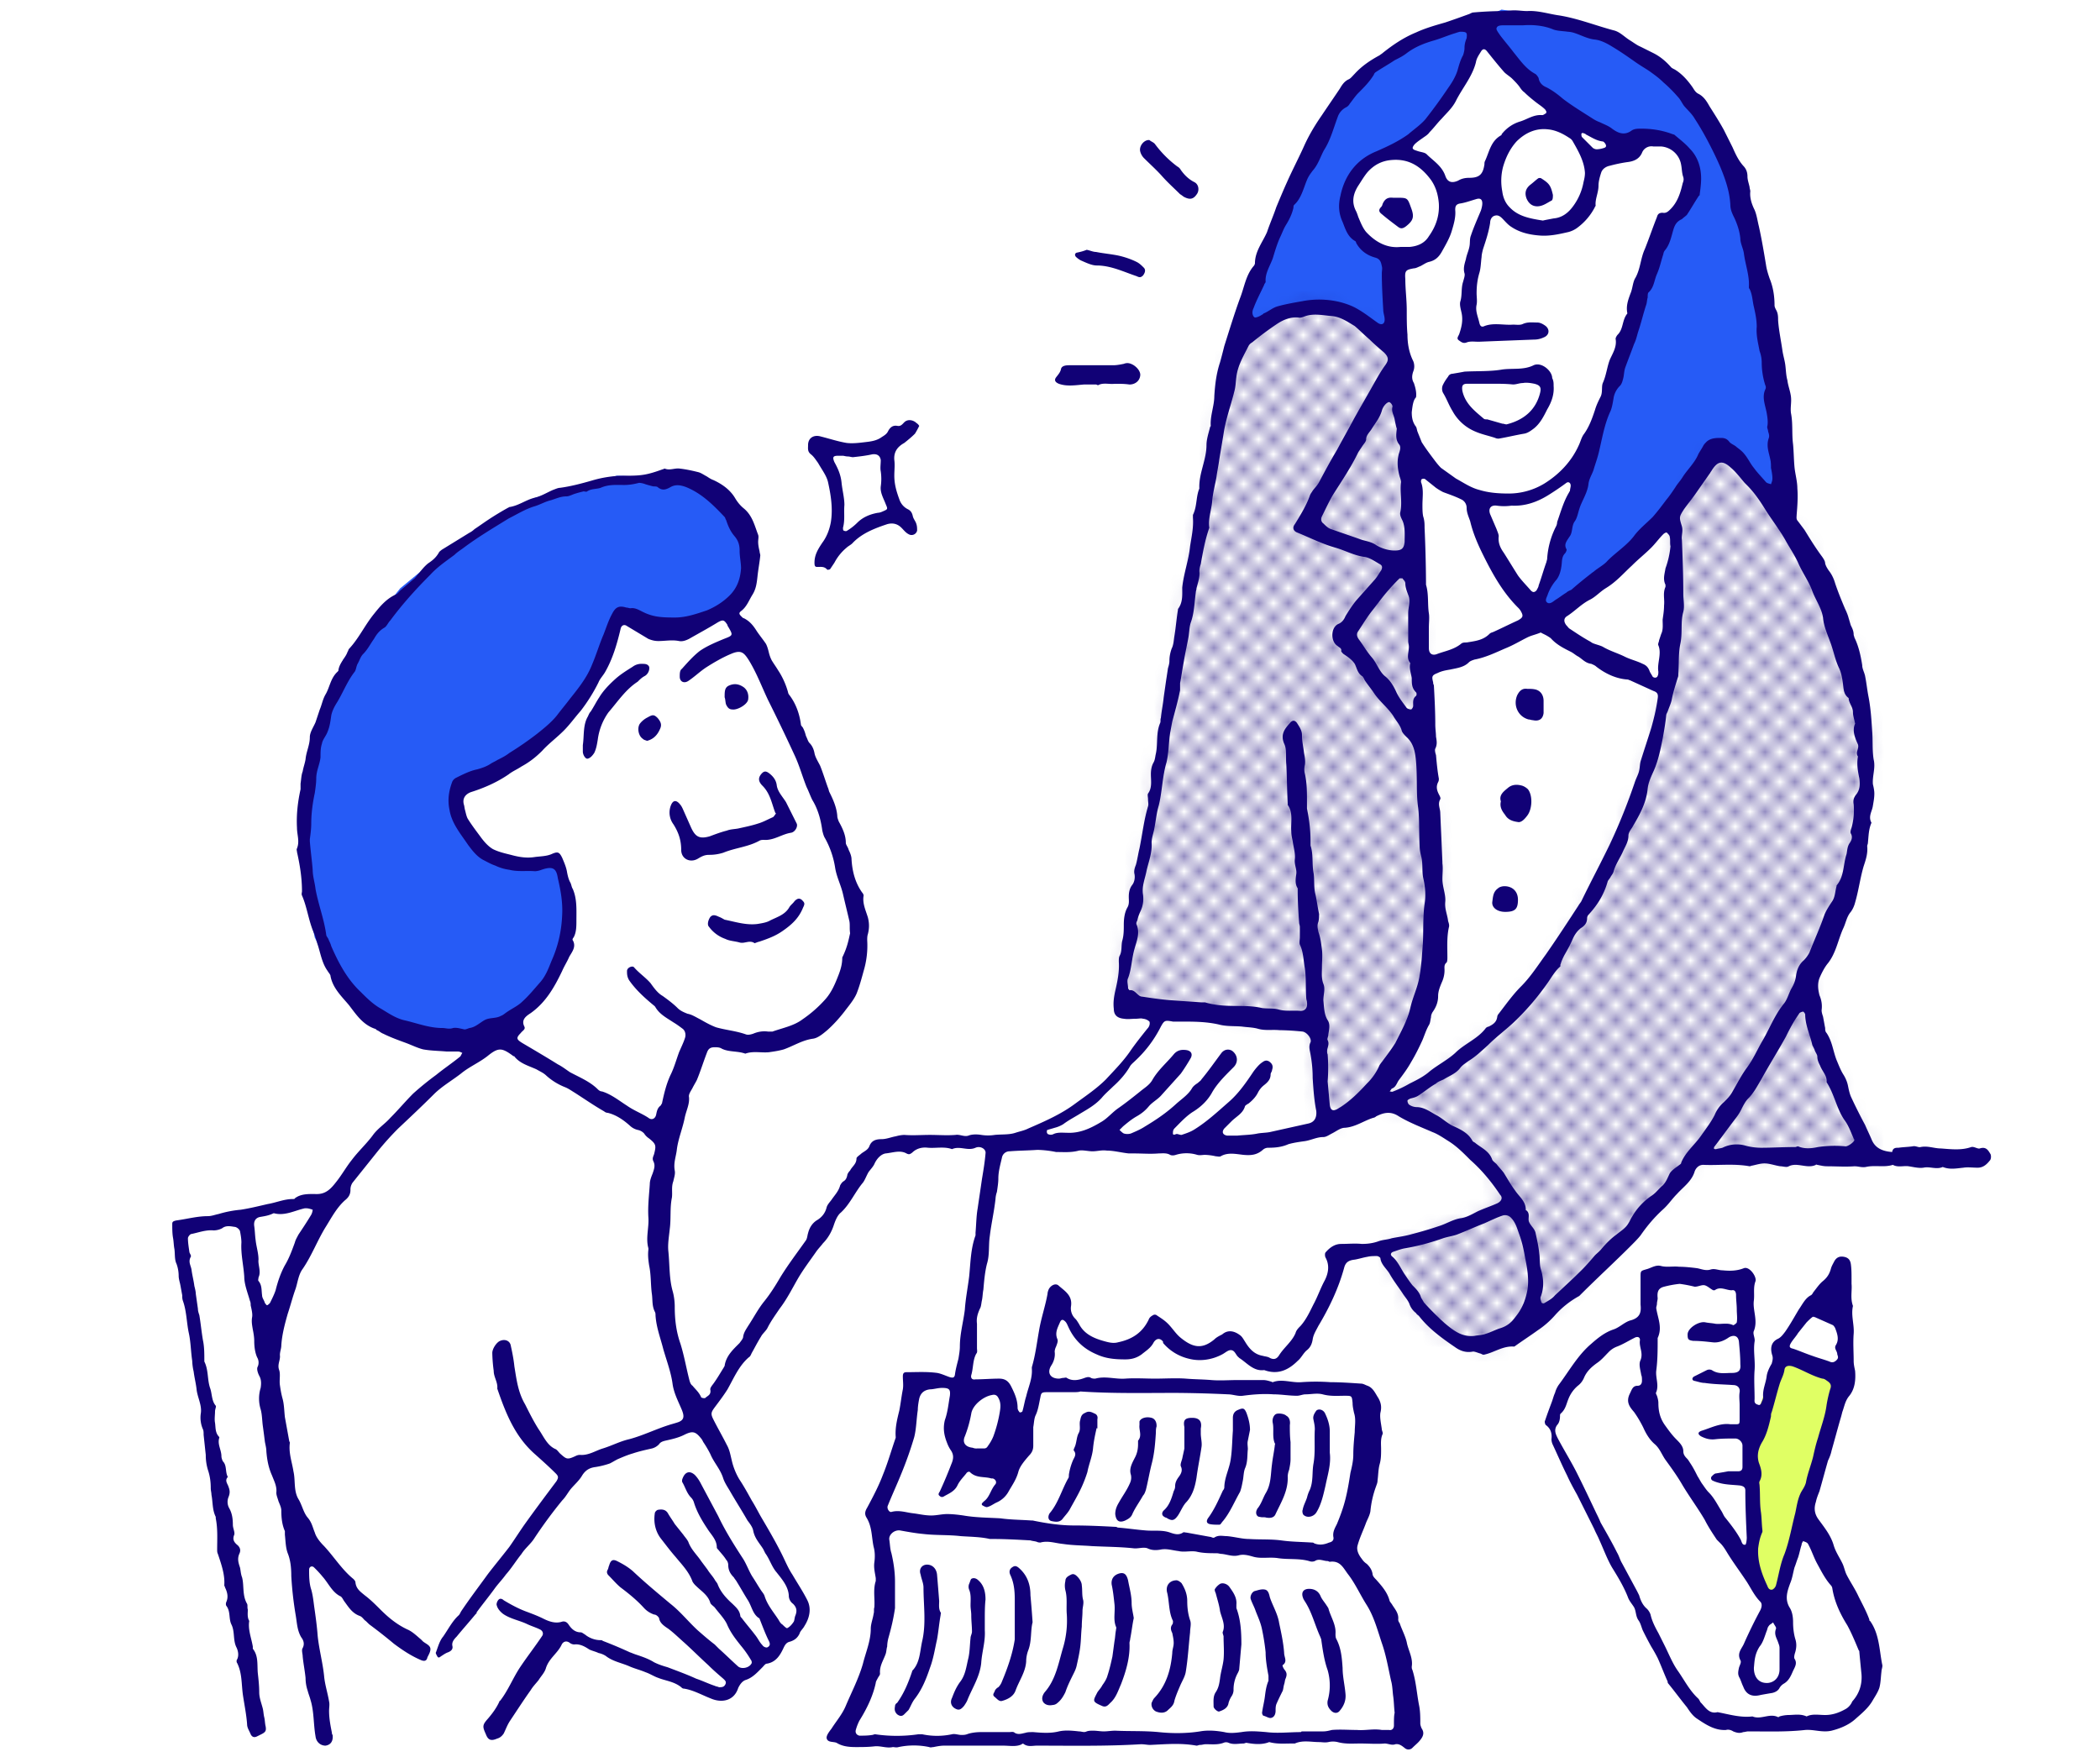 <?xml version="1.0" encoding="utf-8"?>
<svg xmlns="http://www.w3.org/2000/svg" fill="none" height="118" width="141">
  <g clip-path="url(#a)">
    <path d="m31.038 52.52 3.254-1.436 3.973-2.92 1.914-3.11 1.58-3.637 2.918.766 2.489-.527 2.345-1.387s.67-2.346.766-2.49c.047-.143-1.436-3.828-1.436-3.828l-3.398-1.818-4.02-.192-5.503 1.484-5.265 2.967-3.78 3.11-3.829 4.786-1.914 4.595-.814 4.881v5.264l.814 3.925 1.58 3.206 2.344 2.106 3.542 1.483 4.45-.191 2.967-2.25 1.675-2.775s.335-3.11.383-3.302c.048-.144-.67-3.398-.67-3.398l-2.058.191-2.057-.43s-1.628-1.58-1.867-1.675c-.191-.096-.766-1.915-.766-1.915l.383-1.483Z" fill="#265BF6"/>
    <path d="m119.335 90.95 4.116 1.387-4.259 15.601-1.532-2.153-.287-9.045 1.962-5.79Z" fill="#E0FF64"/>
    <path d="m93.586 23.043-.43-5.599-1.82-1.388-.813-2.488.479-2.297 2.584-1.34 1.962-1.293 2.297-3.158.718-2.489.096-1.579-6.174 2.489-3.11 3.397-2.776 5.36-2.44 5.935-1.34 4.594 3.445-2.489 2.728-.526 2.44 1.053 2.154 1.818ZM99.713 1.171l1.866 3.063 3.637 3.398 3.733 1.866 2.154-.287 1.914.478.814 2.058-1.053 2.345-.91.622-8.422 26.37 1.627-.049 4.259-3.206 3.924-4.69 2.058-3.254 4.499 4.403s-.335-4.355-.287-4.499c.047-.143-1.34-11.055-1.34-11.055l-1.34-6.508-2.489-4.834-2.441-2.728-3.589-2.536-3.924-.957-3.589-.526-1.101.526Z" fill="#265BF6"/>
    <mask height="71" id="b" maskUnits="userSpaceOnUse" style="mask-type:alpha" width="52" x="75" y="20">
      <path d="m75.02 67.647 7.417-43.071 2.585-2.872 2.727-1.483 2.776.765 3.159 2.106 2.871 37.376-.718 6.556-2.871 5.839-3.924 2.776-1.149-7.227-12.874-.765ZM92.966 83.918l1.675 3.398 2.345 2.44 3.206.623 2.441-1.484 3.589-2.871 7.849-8.615 12.107.335-2.345-3.493-1.579-4.02-1.053-4.26s2.249-5.216 2.441-5.599c.191-.43 1.148-4.881 1.148-4.881l.623-5.743-1.484-7.322-2.536-5.503-6.174-7.131-2.871 4.786.335 5.072-.766 6.988-1.819 6.556-2.632 6.173-3.206 5.313-3.494 4.259-4.115 3.063-3.59 2.01 3.494 1.292 2.776 1.914 1.675 2.871-.862 1.293-7.178 2.536Z" fill="#fff"/>
    </mask>
    <defs>
      <pattern height="2" id="c" patternUnits="userSpaceOnUse" width="2" x="0" y="0">
        <circle cx=".5" cy=".5" fill="#110176" r=".4"/>
        <circle cx="1.5" cy="1.5" fill="#110176" r=".4"/>
      </pattern>
    </defs>
    <g mask="url(#b)">
      <path d="M0 0h141v118H0z" fill="url(#c)"/>
    </g>
    <path d="M127.475 77.075c.335-.048.622-.048.957-.096.192-.048.383.096.527.048.478-.096.909.095 1.34.095.67.048 1.388.144 2.058-.095.191-.048.43.143.574.095.431-.143.574.144.718.383.048.096.048.335-.048.43-.192.24-.431.48-.814.48-.335 0-.67-.048-.957 0-.478.047-.909.143-1.388-.048-.43.191-.861-.048-1.292.047-.335.048-.67-.047-1.005-.095-.335-.048-.718.096-1.053-.096-.574.192-1.196 0-1.818.144-.287.047-.479-.048-.766-.048-.622.048-1.244 0-1.818 0-.24 0-.431-.048-.67-.096-.048 0-.096-.048-.096 0-.574.287-1.244-.191-1.819.096-.143.096-.383 0-.574 0-.335-.048-.718-.192-1.053-.192-.287 0-.574.096-.813.144-.048 0-.144.048-.192.048-1.053-.192-2.106-.048-3.111-.096-.287 0-.478.192-.574.43-.191.67-.766 1.054-1.196 1.532-.335.335-.575.718-.957 1.053-.575.526-1.053 1.1-1.484 1.723-.191.24-.431.478-.67.718-1.101 1.1-2.249 2.153-3.35 3.254l-.096.096a6.07 6.07 0 0 0-1.627 1.292 5.788 5.788 0 0 1-1.148 1.005c-.527.383-1.053.718-1.58 1.1h-.047c-.718-.047-1.293.383-1.915.527-.143.048-.191 0-.287-.048-.191-.048-.383-.144-.526-.144-.479.096-.862-.047-1.197-.287-.909-.622-1.77-1.244-2.44-2.105-.048-.048-.144-.096-.192-.192a1.306 1.306 0 0 1-.43-.574c-.096-.287-.335-.526-.48-.766-.286-.43-.621-.861-.86-1.292-.192-.335-.575-.622-.623-1.053 0-.048-.143-.143-.239-.143-.191 0-.43 0-.622.048-.287.047-.574.143-.861.191-.431.048-.623.191-.718.574-.383 1.388-1.005 2.68-1.723 3.877-.144.287-.335.574-.383.909-.048.287-.144.526-.383.718-.24.191-.383.526-.622.718-.622.622-1.34.957-2.25.622-.717.096-1.148-.479-1.674-.814l-.048-.048c-.191-.143-.24-.478-.526-.478-.192 0-.383.191-.575.287-.718.383-1.531.478-2.249.287a3.235 3.235 0 0 1-1.675-1.005c-.048-.048-.048-.096-.048-.144-.191-.239-.43-.239-.622.048-.191.383-.526.575-.814.814-.335.24-.67.335-1.1.335-.67 0-1.292-.048-1.915-.335-.909-.383-1.531-1.005-1.914-1.867-.048-.095-.096-.239-.191-.335-.192-.19-.287-.143-.383.096-.144.335-.335.67-.144 1.1.048.144-.047.336-.095.48a.888.888 0 0 0-.096.334c.048.336-.048.67-.24.958-.286.478-.047.861.527.861.096 0 .192-.048.287-.048.096 0 .192-.048.24 0 .382.24.813.144 1.196 0 .144-.048.287-.096.43 0 .096.048.192.048.288.048.67-.191 1.34.048 2.01 0 .67-.048 1.34 0 2.01 0 .67 0 1.387-.048 2.057 0 .575.048 1.15.048 1.723.096.575.048 1.149 0 1.723 0h1.77c.144 0 .336.048.48.096.047 0 .095.047.143.047.622-.239 1.244.048 1.914 0a13.437 13.437 0 0 1 1.962 0c.67 0 1.34.048 2.058.096.144 0 .287.096.431.144.383.143.526.526.718.813.191.335.24.622.143 1.005-.048.335.048.718.096 1.1 0 .097.096.24.048.336-.144.335-.096.67-.096 1.005 0 .335 0 .67-.096 1.005-.095.335-.095.766-.143 1.1 0 .144-.048.24-.096.383a6.561 6.561 0 0 0-.383 1.675c-.047.288-.191.527-.287.766-.191.527-.43 1.005-.574 1.532-.096.334.096.669.287.909.096.143.192.239.335.335.192.191.335.383.383.67 0 .143.144.287.24.383.382.43.765.861.908 1.435.048.096.144.192.192.287.191.288.43.575.383.958 0 .095.048.191.096.239.143.431.382.861.478 1.292.096.526.43 1.053.335 1.627 0 .096 0 .144.048.239.24.766.287 1.532.43 2.298.096.43.096.861.096 1.292 0 .095.048.239.096.335.191.287.096.526-.096.765-.143.192-.335.335-.526.527a.37.37 0 0 1-.479.048c-.191-.144-.383-.335-.67-.287-.239.095-.478-.048-.718-.048-.526.047-1.052 0-1.627 0-.526 0-1.005.047-1.531-.096a1.362 1.362 0 0 0-.622 0c-.24.048-.43 0-.622 0-.527 0-1.101-.144-1.627.096h-.192c-.526 0-1.005.047-1.531-.096-.479.191-1.005.143-1.532.048-.048 0-.143.048-.191.048-.335 0-.67.095-1.005-.048a.408.408 0 0 0-.335 0c-.383.143-.766.096-1.197.096-.143 0-.239.047-.382.047-.096 0-.144.048-.24.048-1.052-.191-2.058-.095-3.11-.048-.192 0-.383-.047-.622-.047-2.345.143-4.642.095-6.987.095-.288 0-.575.096-.862-.095-.048-.048-.143-.048-.143 0-.383.191-.814.095-1.245.095h-3.972c-.24 0-.478.048-.718.096-.095 0-.191.048-.287 0a4.955 4.955 0 0 0-2.058 0c-.143.048-.287 0-.383 0-.43.096-.813-.096-1.244-.048-.43.048-.813.048-1.244.048-.479 0-.91-.048-1.292-.287-.24-.096-.622 0-.67-.335 0-.192.191-.431.335-.622.335-.527.718-.957.957-1.532.383-.909.861-1.818 1.149-2.823.19-.766.526-1.532.526-2.345 0-.335.143-.67.191-1.005.048-.144 0-.287.048-.431.048-.574-.096-1.196.096-1.771v-.191c-.048-.335-.144-.67-.096-1.053.048-.335.048-.718-.048-1.053-.143-.67-.095-1.34-.478-1.962-.144-.239-.096-.431.048-.67.383-.718.765-1.436 1.053-2.201.334-.814.574-1.675.86-2.489v-.048c-.047-.622.097-1.196.24-1.77.096-.479.144-.957.24-1.436.047-.287 0-.574 0-.862 0-.191.047-.287.239-.287.67 0 1.34-.047 2.058.048.287.048.574.192.861.287.191.048.287.048.335-.143.048-.383.144-.718.24-1.1.047-.288.095-.575.095-.814 0-.862.24-1.676.335-2.489.048-.718.191-1.436.287-2.201.096-.91.096-1.867.43-2.776v-.192c.049-.526.049-1.1.144-1.627.096-.67.192-1.292.287-1.962.096-.574.192-1.148.24-1.723.048-.287-.335-.526-.67-.382-.527.239-1.053-.144-1.58.095-.526-.191-1.1-.048-1.627-.096-.382-.047-.765.048-1.052.335-.144.096-.192.144-.383.048-.431-.239-.91-.047-1.388 0-.335.048-.622.383-.766.718-.096.192-.24.335-.383.527-.143.239-.239.526-.383.718-.526.622-.86 1.435-1.483 2.01-.24.19-.383.574-.479.86-.143.432-.383.862-.717 1.197-.144.192-.288.335-.431.527-.43.622-.91 1.244-1.292 1.914-.383.67-.718 1.34-1.197 1.962-.287.43-.574.814-.813 1.292-.096.192-.335.383-.431.575-.24.382-.43.765-.622 1.1-.048.096-.096.24-.192.287-.67.575-1.005 1.388-1.435 2.154-.24.383-.527.766-.814 1.148-.287.383-.335.479-.143.862.287.574.622 1.148.909 1.723.191.335.24.67.335 1.052.096.431.287.91.526 1.293.287.43.575.957.814 1.388.24.382.43.765.622 1.1.479.814.957 1.627 1.388 2.489.24.478.43.957.718 1.388.335.574.718 1.148 1.005 1.722.287.575.143 1.197-.192 1.723-.096.192-.287.335-.335.527-.143.287-.335.43-.622.526-.24.048-.335.192-.43.383-.24.526-.527 1.005-1.15 1.101-.095 0-.19.143-.286.239-.335.335-.67.718-1.149.861-.24.096-.383.335-.478.527-.288.909-1.149 1.005-1.819.718-.622-.24-1.196-.575-1.819-.67-.095 0-.143-.048-.191-.096-.478-.383-1.053-.431-1.531-.622-.288-.096-.575-.287-.862-.383-.335-.144-.718-.239-1.053-.383-.526-.239-1.148-.335-1.627-.718a1.45 1.45 0 0 0-.478-.191c-.192-.096-.431-.144-.623-.239-.287-.192-.622-.383-1.005-.335a.512.512 0 0 1-.287-.096c-.239-.192-.478-.096-.574.143-.287.575-.861.91-1.053 1.58-.095.287-.335.526-.478.765-.192.24-.383.431-.527.67-.478.67-.909 1.34-1.388 2.058-.191.287-.287.575-.43.862-.096.143-.24.287-.431.335-.43.191-.622.095-.766-.287-.239-.527-.239-.623.144-1.053.287-.335.574-.718.766-1.149 0 0 0-.048.047-.048.527-.67.862-1.531 1.34-2.249.479-.718 1.005-1.388 1.484-2.106.096-.143.048-.335-.144-.43-.287-.144-.622-.24-.909-.383-.526-.24-1.1-.335-1.58-.67-.238-.192-.382-.383-.43-.622 0-.096.048-.24.144-.335.096-.096.239-.048.335.047.478.288 1.005.575 1.531.766.383.144.766.287 1.149.479.383.191.813.335 1.244.191.191-.048.335.048.43.192.192.287.431.526.814.526.096 0 .192.096.287.144.288.239.67.382 1.053.382.048 0 .096 0 .144.048a30 30 0 0 1 1.818.766c.144.048.24.096.383.144.43.143.862.287 1.244.526.288.144.575.239.91.335.622.239 1.292.479 1.914.766.43.143.814.335 1.244.478.096.048.192.048.287.096.192 0 .335 0 .431-.191.096-.192-.048-.288-.143-.383-.335-.287-.67-.575-1.005-.91-.527-.478-1.053-1.005-1.58-1.483-.383-.335-.718-.67-1.1-.957-.288-.192-.575-.383-.623-.718-.047-.096-.19-.239-.335-.239a1.63 1.63 0 0 1-.67-.431c-.478-.527-1.005-.957-1.579-1.388-.287-.239-.526-.526-.813-.814-.096-.095-.144-.239-.048-.382.048-.096.048-.192.096-.288.095-.335.239-.43.526-.287.383.192.718.383 1.053.67.813.766 1.675 1.484 2.536 2.202.67.526 1.197 1.196 1.819 1.77.383.335.765.67 1.148.958l.287.287c.431.383.862.813 1.293 1.196.239.192.765.096.909-.239 0-.048 0-.144-.048-.192a6.825 6.825 0 0 0-.67-.957c-.383-.478-.718-.909-.957-1.483-.192-.383-.527-.718-.814-1.101-.095-.096-.239-.191-.287-.287-.143-.527-.622-.814-.957-1.149a1.249 1.249 0 0 1-.24-.287c-.238-.67-.717-1.148-1.148-1.675-.335-.383-.622-.766-.957-1.196-.383-.479-.526-1.101-.43-1.723 0-.096.143-.239.239-.239.287-.048.526 0 .67.287.143.239.287.431.43.67l.575.718c.095.143.239.287.335.478.191.527.574.862.861 1.292l.43.575c.144.239.336.43.48.67.047.095.143.191.19.287.192.526.575.957 1.006 1.34.239.239.478.43.526.813 0 .048.048.096.096.144.287.383.622.766.91 1.148.19.24.286.479.478.67.048.096.239.192.335.144.191-.096.191-.239.095-.431-.239-.478-.43-1.005-.622-1.483 0 0 0-.048-.048-.048-.43-.287-.478-.814-.765-1.244-.24-.383-.479-.814-.718-1.197-.048-.096-.144-.191-.192-.287-.239-.239-.382-.479-.382-.861a.515.515 0 0 0-.144-.335c-.144-.24-.335-.431-.526-.67-.048-.048-.096-.096-.096-.144 0-.526-.383-.861-.622-1.244-.383-.574-.718-1.149-.91-1.771a.777.777 0 0 0-.191-.335c-.287-.287-.383-.67-.574-1.005-.048-.048-.048-.191 0-.287.143-.383.43-.574.813-.24.192.192.335.431.431.623l1.149 2.153c.478 1.005 1.052 1.915 1.675 2.872.239.383.382.813.622 1.196.191.287.383.622.574.909.096.144.191.24.24.383.19.622.621 1.101.956 1.627.048.096.144.24.24.288.095.095.287.287.335.239.191-.096.335-.287.43-.431.048-.096.048-.239.096-.383.144-.335.096-.574-.144-.813a.683.683 0 0 1-.287-.575c-.048-.622-.478-1.1-.813-1.531-.335-.383-.479-.909-.766-1.292a76.743 76.743 0 0 0-.143-.287c-.24-.383-.575-.718-.67-1.244-.048-.24-.24-.479-.383-.67-.383-.67-.814-1.34-1.197-2.01-.143-.24-.335-.527-.43-.814-.192-.622-.623-1.053-.862-1.627a7.213 7.213 0 0 0-.478-.814c-.048-.095-.096-.191-.144-.239-.383-.479-.574-.526-1.148-.24-.383.192-.814.288-1.245.384-.191.047-.335.095-.43.239a.994.994 0 0 1-.48.287c-.43.096-.86.191-1.291.335-.335.096-.67.24-1.005.383-.192.096-.335.191-.527.287a5.605 5.605 0 0 1-.957.24c-.383.047-.67.19-.909.573-.192.336-.527.623-.766.91-.191.239-.335.526-.574.766a31.337 31.337 0 0 0-1.866 2.536c-.24.383-.623.67-.862 1.053-.383.478-.67.957-1.053 1.388-.239.335-.526.622-.765.957-.383.526-.814 1.053-1.197 1.579 0 .048 0 .096-.048.096-.43.526-.861 1.005-1.292 1.531-.191.192-.335.383-.287.622.048.192-.048.335-.287.431-.144.048-.287.144-.43.239-.096.048-.192.192-.288.048-.048-.096-.143-.239-.096-.287.144-.383.24-.766.479-1.053.335-.478.622-1.053 1.053-1.436.048-.047.096-.143.143-.239.575-.861 1.197-1.675 1.819-2.536.478-.622.957-1.197 1.436-1.819.335-.478.67-1.005 1.005-1.483.717-1.005 1.435-1.962 2.153-2.92.144-.239.144-.335-.048-.526-.43-.43-.861-.814-1.34-1.244-1.388-1.197-2.01-2.776-2.584-4.451.048-.43-.24-.766-.24-1.196a10.085 10.085 0 0 1-.095-1.197c0-.287.287-.718.526-.813.336-.144.67 0 .718.335.096.43.192.909.24 1.387.143.862.239 1.723.717 2.537.288.574.575 1.148.91 1.675.335.478.574 1.1 1.148 1.34.096.048.192.191.287.287.431.383.479.43 1.005.191.096-.047.192-.095.335-.095.575.048 1.053-.287 1.532-.431.622-.191 1.148-.479 1.77-.622.91-.24 1.771-.67 2.68-.957.144-.048.336-.096.479-.144.526-.143.574-.383.383-.861-.24-.575-.526-1.101-.622-1.723-.096-.766-.383-1.531-.622-2.345-.192-.766-.479-1.484-.527-2.297 0-.096 0-.144-.048-.24-.191-.382-.143-.765-.191-1.148-.096-.67-.048-1.292-.191-1.962-.048-.335-.096-.67-.048-1.053v-.096c-.192-.67.048-1.388 0-2.058-.048-.765.048-1.531.095-2.249 0-.24.096-.478.192-.718.095-.287.191-.526.048-.813-.096-.192 0-.335.047-.479.144-.574.144-.67-.334-1.053a1.118 1.118 0 0 1-.335-.335.777.777 0 0 0-.431-.239 1.14 1.14 0 0 1-.527-.287c-.43-.383-.909-.718-1.483-.861a.365.365 0 0 1-.24-.096c-.67-.383-1.292-.814-1.962-1.245-.239-.143-.43-.287-.67-.382a4.158 4.158 0 0 1-1.244-.766c-.191-.191-.43-.287-.67-.43-.526-.24-1.1-.384-1.483-.862 0-.048-.096 0-.096-.048-.718-.526-.957-.574-1.627-.048-.575.479-1.292.766-1.867 1.244-.622.479-1.292.862-1.818 1.388-.766.766-1.58 1.532-2.393 2.297-.479.479-.91.958-1.34 1.484l-1.723 2.153a.808.808 0 0 0-.143.479c0 .335-.144.526-.383.718-.527.478-.862 1.1-1.245 1.723-.574.909-.957 1.962-1.579 2.871-.287.383-.335.91-.478 1.34-.192.526-.335 1.1-.527 1.675-.191.67-.383 1.388-.43 2.106 0 .24-.096.43-.096.67.048.335-.192.622-.048 1.005.096.287 0 .67.048 1.005.048.335.096.622.191.957.096.383.096.766.144 1.196l.287 1.58c0 .047.048.095.048.143-.096.67.143 1.292.239 1.914.144.623 0 1.293.335 1.867.24.383.335.909.622 1.244.287.335.335.67.479 1.005.095.335.383.67.622.909.67.718 1.196 1.58 1.962 2.202.048.048.144.143.144.239.047.431.335.622.622.861.383.288.718.623 1.053.958.526.526 1.1 1.005 1.818 1.34.335.143.622.43.91.67l.143.143c.191.144.43.239.479.431.047.191-.096.431-.192.622-.048.239-.191.287-.43.191-.67-.287-1.245-.67-1.82-1.1a35.706 35.706 0 0 0-1.579-1.245c-.143-.095-.239-.239-.382-.335-.096-.095-.192-.239-.335-.287-.527-.191-.766-.622-1.053-1.005-.096-.143-.144-.287-.287-.335-.527-.287-.766-.861-1.149-1.292a7.352 7.352 0 0 0-.574-.622c-.144-.144-.335-.048-.335.144 0 .43 0 .909.143 1.34.096.335.144.717.192 1.1.096.67.191 1.34.24 2.01.095.91.334 1.771.43 2.68.048.575.24 1.149.335 1.723.048.192 0 .431 0 .622 0 .527.096 1.005.191 1.484 0 .048 0 .095.048.143.048.431-.143.67-.478.718-.335 0-.623-.239-.67-.622-.144-.813-.096-1.675-.335-2.441-.048-.191-.144-.43-.192-.622a2.708 2.708 0 0 1-.143-.861c-.048-.479-.144-.957-.192-1.436 0-.191-.096-.431 0-.574.144-.287.048-.527-.096-.718-.287-.479-.287-1.005-.382-1.531a23.7 23.7 0 0 1-.288-2.585c0-.526-.047-1.053-.239-1.531-.143-.383-.143-.814-.191-1.244v-.24c-.192-.43-.24-.909-.24-1.387 0-.192-.095-.383-.191-.623-.048-.191-.143-.382-.143-.574.047-.43-.144-.766-.288-1.148-.239-.527-.335-1.053-.382-1.628 0-.191-.048-.382-.096-.622-.048-.383-.096-.765-.144-1.1-.048-.383-.048-.766-.143-1.101a2.448 2.448 0 0 1 0-1.436c.047-.287.047-.574-.096-.813-.096-.192-.192-.479-.096-.623a.686.686 0 0 0-.048-.622c-.143-.335-.191-.718-.191-1.1 0-.24-.048-.527-.096-.766-.048-.287-.096-.527-.048-.814.048-.239-.047-.574-.095-.813 0-.096 0-.192-.048-.287-.144-.527-.383-1.101-.383-1.627-.048-.766-.24-1.532-.191-2.298 0-.239-.048-.526-.096-.765-.048-.144-.24-.287-.383-.287-.287-.048-.574-.096-.814.095a1.275 1.275 0 0 1-.574.144c-.526-.048-1.005.143-1.484.24-.095 0-.239.19-.239.286 0 .287.048.575.096.91 0 .095.143.239.096.335-.192.335 0 .574.047.861.048.383.144.718.192 1.1.048.192.096.383.096.527l.143 1.005c0 .144.048.287.096.43.096.575.143 1.102.24 1.676.095.43.095.91.095 1.34v.096c.287.574.191 1.196.383 1.77.143.383.095.862.383 1.197.047.047-.048.239-.048.382 0 .24-.048.527 0 .766.048.335 0 .67.287.957v.048c-.144.43.143.814.143 1.244 0 .096.048.24.096.335.287.287.144.718.335 1.053-.24.24 0 .479.048.67.096.24.096.431 0 .67a.867.867 0 0 0 .048.766c.191.335.24.718.24 1.101 0 .239.143.478.095.67-.144.335 0 .526.24.718.19.191.19.382.095.574-.144.335-.048.622.048.909.048.191.048.431.143.67.144.574 0 1.196.335 1.771.048.095 0 .239.048.383 0 .239-.048.526.096.765-.096.575.143 1.149.24 1.723v.144c.382.478.286 1.053.334 1.627.048.431.096.861.096 1.292 0 .383.143.718.24 1.101.047.191.047.383.095.574.048.191.048.431.096.622.048.287 0 .383-.287.527l-.288.143c-.191.096-.335.048-.43-.143-.096-.24-.24-.431-.24-.67-.047-.67-.191-1.34-.287-2.01-.095-.718-.048-1.436-.383-2.106-.047-.048-.047-.192 0-.239.144-.288.048-.623-.047-.814-.24-.479-.096-1.053-.335-1.531-.192-.383-.048-.862-.335-1.245-.048-.048-.048-.191 0-.287.143-.335.047-.67-.096-.957 0-.048-.048-.096-.048-.144.048-.717-.192-1.387-.43-2.105-.049-.096-.049-.192-.049-.287 0-.718.048-1.388-.095-2.106v-.096c-.24-.478-.192-1.005-.288-1.483 0-.144-.047-.287-.047-.431 0-.43-.048-.814-.192-1.244a3.401 3.401 0 0 1-.143-1.005c-.048-.431-.096-.91-.144-1.34 0-.144 0-.287-.048-.383a1.956 1.956 0 0 1-.143-1.053c.095-.574-.24-1.1-.287-1.675-.048-.383-.144-.766-.192-1.148a3.691 3.691 0 0 1-.096-.718c-.095-.623-.095-1.293-.239-1.915-.143-.718-.143-1.435-.383-2.105-.048-.144-.048-.24-.048-.383-.048-.24-.095-.527-.143-.766-.048-.191-.096-.383-.096-.526a2.43 2.43 0 0 0-.143-.814c-.144-.287-.096-.67-.144-1.005-.048-.24-.048-.526-.096-.766-.048-.287-.048-.622-.048-.909 0-.143.048-.191.287-.24.718-.095 1.388-.286 2.106-.286.24 0 .479-.096.718-.144.479-.143.957-.24 1.484-.287.622-.096 1.196-.24 1.818-.383.575-.096 1.1-.335 1.675-.335.048 0 .144 0 .144-.048.43-.335 1.005-.287 1.483-.287.622 0 .957-.383 1.292-.813.383-.479.67-1.005 1.053-1.484.431-.574.957-1.053 1.388-1.627.335-.479.814-.766 1.197-1.197.526-.526 1.005-1.1 1.53-1.627.48-.43 1.006-.861 1.532-1.244.527-.43 1.101-.813 1.628-1.244.047-.048.095-.192.143-.24-.096-.047-.191-.095-.287-.095h-.766c-.526-.048-1.053-.048-1.58-.144-.382-.095-.765-.287-1.148-.43-.526-.192-1.053-.383-1.531-.623-.144-.047-.287-.191-.43-.239-.049-.048-.096-.096-.144-.096-.814-.287-1.245-.957-1.723-1.579-.479-.574-1.1-1.148-1.244-1.962 0-.096-.144-.24-.192-.335-.383-.526-.478-1.196-.67-1.77-.096-.288-.143-.575-.287-.862-.335-.814-.43-1.675-.766-2.44-.047-.096 0-.192 0-.288 0-.91-.143-1.77-.335-2.632 0-.096-.047-.144 0-.24.192-.478 0-.909 0-1.387-.047-.862.048-1.723.24-2.584v-.383c.047-.287.047-.575.143-.814.048-.287.144-.526.192-.813.048-.527.287-.958.287-1.484 0-.335.239-.67.383-1.005l.287-.861c.143-.335.191-.67.383-1.005.287-.479.335-1.101.813-1.532l.048-.048c.048-.526.479-.861.622-1.292.048-.048.048-.143.096-.191.67-.718 1.053-1.58 1.675-2.345.383-.479.813-1.005 1.436-1.292.143-.048.239-.192.335-.287.334-.288.622-.527.957-.814.095-.096.191-.24.287-.335.191-.24.383-.479.622-.67.287-.191.526-.383.718-.718.048-.095.143-.143.191-.191l1.867-1.149a1.45 1.45 0 0 0 .335-.24c.287-.19.622-.43.909-.621.43-.287.91-.574 1.34-.814.048 0 .048-.048.096-.048.622-.095 1.1-.478 1.675-.622.43-.096.813-.335 1.244-.526.143-.048.335-.144.478-.144.718-.096 1.436-.287 2.106-.478a7.722 7.722 0 0 1 2.345-.335c1.005 0 1.388-.048 2.44-.431.049 0 .096-.048.144-.048.335.144.67-.048 1.005 0 .431.048.862.144 1.245.24.191.047.383.19.574.287.143.095.287.191.43.239.623.287 1.15.67 1.484 1.244.144.24.335.479.574.67.575.479.718 1.149.958 1.77.047.144 0 .288 0 .48 0 .19.047.43.095.622 0 .095.048.19.048.287-.048.478-.143.957-.191 1.435-.048.431-.096.814-.335 1.197-.24.383-.383.813-.766 1.1-.191.144-.096.24.048.383.048.048.096.096.143.096.383.191.623.479.862.861.191.288.43.575.622.862.096.191.144.383.191.574.048.192.096.335.192.527.143.239.287.43.43.67.288.43.527.957.67 1.483 0 .048.048.144.096.191.431.575.67 1.245.766 1.963 0 .095.096.143.143.239.096.191.144.335.192.526.096.192.144.383.24.479.19.191.286.43.334.67.048.287.24.574.383.861.192.479.335.957.526 1.484.048.096.048.191.096.287.24.479.479 1.005.527 1.58 0 .143.047.239.095.382.24.43.479.91.479 1.436 0 .143.144.287.191.478.096.192.192.431.192.623.048.813.24 1.579.718 2.249a.363.363 0 0 1 .095.191c-.095.527.144 1.005.288 1.484.095.383.095.718 0 1.1-.048.144-.048.288-.048.431a5.925 5.925 0 0 1-.24 2.058c-.143.526-.287 1.053-.478 1.531-.192.431-.527.814-.814 1.197-.335.43-.718.861-1.148 1.244-.287.24-.622.527-.957.574-.718.096-1.293.479-1.963.718-.335.096-.67.144-1.005.192-.526.048-1.052-.096-1.579.095-.526-.191-1.1-.095-1.58-.335-.143-.095-.334-.095-.478-.095-.287 0-.43.095-.526.383-.24.622-.43 1.244-.67 1.818-.096.191-.192.335-.287.526-.096.192-.287.431-.24.623.048.478-.191.909-.287 1.387-.143.718-.43 1.388-.526 2.106-.048.479-.24.91-.144 1.436.048.24-.047.479-.095.718-.144.383-.048.766-.096 1.1-.144.718-.048 1.388-.144 2.106-.047.479-.143 1.005-.095 1.484.095.909.047 1.818.287 2.68.096.335.143.718.143 1.052 0 .862.096 1.675.383 2.49.24.765.383 1.578.575 2.344.047.192.095.383.239.479.191.239.43.43.574.765 0 .048.24.096.287.048.144-.143.383-.191.335-.526-.048-.144.144-.335.24-.479.239-.335.43-.67.67-1.053 0-.047.047-.047.047-.095.096-.67.575-1.101 1.005-1.532.096-.143.24-.287.24-.43.047-.288.191-.48.335-.718.382-.575.67-1.149 1.1-1.675.383-.479.718-1.005 1.053-1.58.526-.861 1.149-1.675 1.723-2.488.096-.144.096-.335.144-.479.095-.383.287-.67.574-.861.335-.192.574-.479.67-.862.048-.191.191-.334.335-.526.191-.287.478-.574.574-.957.048-.096.144-.24.24-.287.143-.096.19-.192.239-.383 0-.096.095-.24.191-.335.144-.287.43-.43.43-.814 0-.095.24-.239.336-.335.191-.143.43-.239.526-.478.144-.383.43-.479.814-.479.335 0 .67-.143.957-.191a2.4 2.4 0 0 1 .574-.096c.574.048 1.149 0 1.723 0 .574 0 1.149.048 1.723 0 .287-.048.574.144.861.048.24-.096.575-.096.862-.048a2.9 2.9 0 0 0 .909 0c.478-.048.957 0 1.388-.143.287-.096.574-.144.861-.288 1.1-.478 2.202-.957 3.159-1.675.718-.526 1.436-1.005 2.058-1.627.574-.622 1.196-1.244 1.675-1.962.335-.478.717-.957 1.1-1.436.144-.143.192-.335.144-.478a.713.713 0 0 0-.43-.192c-.144-.047-.288 0-.48 0-.287 0-.526.048-.813 0-.479-.047-.67-.287-.67-.67-.048-.382 0-.765.096-1.196.143-.622.287-1.292.239-1.962 0-.144 0-.287.048-.383.191-.335.096-.718.191-1.053.096-.335.096-.718.096-1.053 0-.383.048-.813.24-1.148.143-.24.095-.479.095-.718 0-.287.048-.574.24-.814.143-.191.19-.478.143-.718-.048-.19 0-.382.096-.622.095-.335.143-.717.239-1.1.191-.91.287-1.867.574-2.824.048-.143 0-.287 0-.478 0-.144-.048-.288 0-.383.287-.383.192-.862.192-1.292 0-.287.047-.575.191-.814.096-.191.096-.383.144-.574.143-.67 0-1.388.287-2.058.048-.096 0-.24.048-.335.047-.479.143-.91.191-1.388l.143-1.005c.048-.335.096-.622.144-.957.048-.144.096-.335.096-.479 0-.287.048-.526.143-.813.144-.287.144-.574.192-.862.096-.574.143-1.196.24-1.77v-.048c.334-.43.286-.957.286-1.436.096-.957.431-1.818.527-2.776.095-.622.239-1.244.191-1.914v-.191c.287-.575.192-1.197.43-1.77-.047-1.006.48-1.915.48-2.92 0-.383.143-.814.239-1.197 0-.047.047-.047.047-.095-.047-.67.24-1.34.24-2.01.048-.766.143-1.532.383-2.25.095-.334.191-.717.287-1.1.335-1.053.67-2.154 1.053-3.207.287-.718.382-1.531.909-2.153a.362.362 0 0 0 .096-.192c0-.813.526-1.435.813-2.105.192-.575.43-1.101.622-1.675.24-.575.479-1.149.718-1.675.383-.862.814-1.675 1.197-2.537.335-.717.717-1.34 1.148-1.962.383-.574.814-1.196 1.197-1.77.143-.24.287-.479.574-.623.143-.047.287-.239.43-.382.48-.527 1.053-.91 1.675-1.245.048-.048.144-.095.192-.143.718-.575 1.436-1.053 2.25-1.388.621-.287 1.291-.479 1.961-.67.575-.192 1.101-.383 1.627-.574.096-.048.192-.096.24-.096a24.366 24.366 0 0 1 1.866-.096c.287 0 .622-.048.909-.048.288 0 .575.048.862.048.718-.048 1.436.192 2.106.287 1.244.192 2.44.67 3.685 1.005.43.096.717.431 1.1.67.239.144.479.335.718.431l.861.43c.479.24.862.575 1.197.958.048.048.143.096.239.143.479.288.862.718 1.197 1.197.095.143.191.335.382.43.383.192.575.527.766.862.335.526.67 1.053.957 1.58l.575 1.148c.191.43.382.861.717 1.244.192.191.288.43.288.718 0 .24.095.479.143.718 0 .095.048.191.048.287-.048.43.096.861.287 1.244.144.335.192.718.287 1.1.192.862.335 1.724.479 2.585.048.335.143.622.239.91.239.574.335 1.196.335 1.818 0 .096.048.191.096.287.143.24.143.479.143.718.048.67.192 1.34.288 2.01.047.335.143.622.191.957.048.335.048.718.144 1.053.047.383.191.718.239 1.1.048.384-.048.719 0 1.101.143.718.048 1.388.143 2.106.048.526.048 1.005.096 1.531.048.479.192.957.192 1.436.047.574 0 1.197-.048 1.77 0 .144-.048.288.095.431l.431.575c.383.622.766 1.244 1.196 1.818.096.144.192.287.192.431.048.191.144.335.239.479.192.239.335.526.431.861.191.574.431 1.149.67 1.723.096.191.191.43.239.622.048.144.096.335.144.479.095.191.191.382.191.622 0 .048.048.143.048.191.287.574.431 1.244.526 1.867 0 .239.144.478.192.717.096.479.143.957.239 1.436.144.766.192 1.532.239 2.297.048.622 0 1.245.096 1.867.144.574-.096 1.1-.048 1.675.048.191.096.43.096.622 0 .287-.048.526-.096.813-.048.383-.335.718-.095 1.149-.192.43-.192.861-.24 1.34 0 .096-.048.143-.048.24.048.478-.095.908-.239 1.34-.239.813-.335 1.626-.574 2.44-.048.191-.144.43-.287.622-.287.335-.335.766-.527 1.148-.335.766-.478 1.628-1.005 2.298-.239.287-.43.67-.574 1.005-.143.382-.096.765 0 1.148.144.335.192.67.144 1.005 0 .144.048.287.095.43.048.24.096.527.144.767 0 .095 0 .239.096.335.382.574.43 1.196.67 1.818.143.335.287.718.478 1.005.144.24.239.479.287.718.048.24.096.478.192.718.287.622.622 1.292.957 1.914.143.335.287.622.431.957.239.622.765.814 1.387.862.048-.287.24-.287.431-.287ZM124.556 48.6c-.048-.287-.144-.527-.144-.766 0-.383-.287-.622-.287-.957-.335-.24-.335-.574-.383-.957-.048-.335-.095-.67-.239-1.005-.287-.574-.383-1.197-.622-1.819-.192-.526-.431-1.053-.479-1.627-.095-.622-.478-1.148-.717-1.77-.24-.67-.67-1.245-.958-1.915-.239-.526-.574-1.005-.861-1.531-.383-.67-.861-1.292-1.292-1.962-.383-.622-.766-1.197-1.292-1.723l-.144-.144c-.287-.335-.574-.718-.909-1.005-.574-.526-.909-.478-1.34.24-.048.047-.048.095-.096.143l-1.005 1.436c-.239.335-.478.622-.718.957-.335.526-.335.526-.143 1.148.095.335-.048.623 0 .91.048 1.196.095 2.393.095 3.637 0 .383.096.813 0 1.196-.191.67-.047 1.388-.191 2.106-.144.67-.096 1.34-.144 2.058 0 .096 0 .191-.047.287-.144.479-.288.91-.383 1.388-.048.287-.192.574-.287.861-.048.096-.096.192-.096.24-.048.526-.144 1.052-.239 1.579-.144.718-.288 1.436-.575 2.106-.191.43-.383.813-.43 1.244-.096 1.005-.575 1.818-1.053 2.632-.096.143-.239.335-.239.526 0 .431-.24.766-.383 1.101-.192.43-.479.814-.622 1.34-.048.143-.144.24-.192.335-.048.096-.143.191-.191.287-.24.861-.67 1.58-1.292 2.25a.365.365 0 0 0-.096.239c0 .335-.192.526-.431.67-.287.239-.431.478-.574.813-.144.335-.335.67-.527 1.005-.095.192-.191.383-.239.575-.048.047 0 .19-.048.19-.383.336-.622.814-.909 1.197a17.109 17.109 0 0 1-2.297 2.632c-.527.479-1.101.91-1.627 1.436-.431.383-.814.766-1.292 1.053-.192.144-.431.287-.575.479-.287.382-.718.526-1.1.765-.192.096-.383.144-.527.287-.43.24-.813.575-1.196.814-.144.096-.335.144-.527.191-.095.048-.191.096-.191.144 0 .096.048.24.144.287a.924.924 0 0 0 .478.144c.479 0 .862.287 1.292.526.383.191.718.526 1.1.718.527.24 1.054.479 1.34 1.005.049.096.145.096.24.191.43.335.909.527 1.101 1.101.048.096.191.191.287.287.144.192.335.383.479.575.239.382.478.813.765 1.196.287.43.718.718.718 1.292 0 0 0 .048.048.048.287.24.048.574.191.813.144.288.383.431.431.766.096.43.192.862.239 1.34.048.335 0 .67.096 1.005.192.622.239 1.244 0 1.867-.048.095 0 .239.048.382 0 .048.144.096.191.048.24-.143.527-.287.718-.526.622-.575 1.245-1.149 1.819-1.723.287-.287.574-.622.861-.957.144-.144.335-.287.479-.479.287-.335.622-.67.957-.909.287-.24.622-.43.814-.766.095-.143.143-.287.239-.43a4.257 4.257 0 0 1 1.34-1.436c.287-.192.478-.479.718-.67.239-.24.335-.526.478-.814.144-.239.479-.43.718-.622.048-.048.048-.048.048-.096.287-.717.909-1.196 1.34-1.818.335-.479.67-.91.909-1.388a2.22 2.22 0 0 1 .622-.861c.192-.192.383-.383.527-.623.335-.574.622-1.148 1.005-1.674.43-.575.718-1.245 1.053-1.819.478-.814.813-1.723 1.435-2.489.24-.287.335-.717.527-1.052.143-.24.239-.479.287-.766.048-.43.191-.814.526-1.1.144-.144.287-.336.383-.527.335-.862.718-1.675 1.005-2.537.144-.335.335-.622.527-.909.191-.287.191-.67.287-1.005v-.048c.526-.622.43-1.388.67-2.105.047-.24.047-.479.191-.718.144-.192.239-.431.096-.67-.048-.096 0-.24.048-.383a4.442 4.442 0 0 0 .143-1.58c-.048-.239 0-.43.144-.621.287-.336.287-.718.239-1.101-.096-.479-.191-.957-.096-1.484-.191-.287.096-.526 0-.813-.239-.527-.383-.957-.191-1.388ZM89.142 72.624l.144 1.58c.047.334.191.43.478.286.096-.048.144-.096.24-.143.67-.431 1.244-1.005 1.77-1.58a3.86 3.86 0 0 0 .814-1.148c.047-.144.191-.287.287-.43.287-.384.574-.767.813-1.15.383-.765.814-1.53 1.005-2.344.144-.67.431-1.245.575-1.915.143-.67.191-1.388.239-2.058.096-1.005 0-2.01.143-3.014.096-.575.048-1.149-.095-1.771-.096-.479 0-.957-.144-1.484a2.828 2.828 0 0 1-.096-.67c-.047-.861 0-1.723-.095-2.536-.144-1.005-.048-2.058-.144-3.11-.048-.575-.143-1.197-.622-1.628-.143-.144-.287-.287-.335-.43-.096-.383-.383-.67-.574-1.006-.383-.574-.91-.957-1.292-1.531-.192-.287-.431-.574-.622-.861-.048-.096-.096-.24-.192-.288-.287-.191-.335-.526-.478-.813-.192-.287-.479-.479-.766-.67-.048-.048-.144-.144-.144-.192.048-.191-.143-.239-.239-.335-.479-.287-.479-1.244.048-1.483.24-.096.383-.287.478-.526.24-.383.479-.766.766-1.101l1.149-1.292c.191-.192.335-.479.478-.67.096-.192.096-.335-.096-.431-.334-.192-.67-.43-1.004-.479-.718-.095-1.293-.43-1.963-.622-.861-.24-1.722-.67-2.536-1.005-.287-.096-.383-.335-.191-.574.382-.622.765-1.244 1.005-1.914.047-.144.143-.24.191-.335.144-.192.335-.383.43-.575.384-.717.766-1.435 1.197-2.153.383-.718.766-1.388 1.149-2.106.478-.861.957-1.675 1.435-2.536.192-.335.383-.67.623-1.005.287-.383.287-.575-.048-.91-.335-.287-.67-.574-.957-.86-.335-.288-.67-.623-1.005-.91-.479-.287-.958-.622-1.532-.67-.574-.048-1.196-.192-1.77 0-.144.048-.336.143-.48.096-.526-.048-1.004.143-1.435.43-.574.383-1.148.814-1.675 1.245a.577.577 0 0 0-.24.239c-.334.67-.717 1.292-.813 2.058-.047.335-.047.67-.143 1.005-.24.957-.575 1.866-.718 2.823l-.287 1.723c-.048.383-.144.814-.192 1.196-.095.527-.239 1.053-.287 1.628-.048.574-.287 1.196-.191 1.77-.287.814-.43 1.627-.574 2.44a1.703 1.703 0 0 0-.096.48c.048.382-.096.765-.192 1.148 0 .096-.047.192-.047.287-.096.67-.096 1.34-.335 2.01-.096.287-.096.574-.144.91-.096.574-.24 1.148-.335 1.77-.096.479-.144.91-.24 1.388v.478c-.143.718-.334 1.388-.526 2.106-.048.24-.096.527-.143.766-.096.67-.096 1.34-.24 1.962-.287.957-.287 1.962-.526 2.92-.144.478-.191 1.004-.287 1.483-.048.335-.192.67-.192 1.005.048.67-.191 1.244-.335 1.866-.095.527-.335 1.053-.239 1.627.048.383 0 .766-.191 1.149a2.695 2.695 0 0 0-.192.574c-.048.096-.095.192-.048.287.24.575 0 1.101-.143 1.627-.192.67-.192 1.34-.43 1.963-.097.191 0 .43 0 .67 0 .047.095.143.095.143.287-.048.43.192.622.335a.366.366 0 0 0 .24.096c.621.096 1.244.191 1.913.24.67.047 1.34.095 2.058.143h.24c.622.191 1.292.239 1.962.239.622 0 1.244 0 1.866.144.383.048.766 0 1.1.095.48.144 1.006.048 1.484.096.336 0 .479-.24.431-.574 0-.096-.048-.192-.048-.287-.048-.67 0-1.34-.095-2.01-.096-.527-.096-1.101-.335-1.58-.048-.143 0-.335 0-.478v-.718c0-.096-.048-.191-.048-.287-.048-.67-.096-1.34-.096-2.058v-.24c-.191-.287-.144-.622-.096-.957.048-.334-.143-.622-.095-1.004.047-.383-.096-.814-.144-1.197-.048-.24-.096-.43-.096-.67-.047-.574.144-1.244-.239-1.77v-.096c-.048-.862-.048-1.723-.096-2.632-.047-.479.048-1.005-.143-1.388-.287-.67.096-1.053.43-1.436.144-.143.288-.143.431.048.144.24.335.479.335.813 0 .431.096.814.144 1.245.048.24.095.526.048.766a1.166 1.166 0 0 0 0 .574c.143.622.143 1.244.143 1.866v.479c.144.718.24 1.435.24 2.201v.287c.19.575.095 1.197.19 1.771.097.478 0 1.005.144 1.531.096.431.144.862.24 1.292 0 .144 0 .335-.048.527-.096.24-.048.43 0 .67.143.383.191.814.24 1.196.047.383 0 .766 0 1.149s-.049.766.095 1.148c.143.336 0 .718 0 1.101.048.479.048.957.287 1.34.191.287.096.622.048.957 0 .144-.096.287-.048.383.096.192.048.335 0 .527-.048.143-.048.335 0 .43a11.52 11.52 0 0 1 0 1.819ZM41.908 32.568c-.527 0-1.053-.048-1.58.191-.287.096-.622.048-.909.24-.048.047-.144 0-.24 0-.19.047-.382.095-.526.143-.191.048-.43.191-.622.191-.43 0-.766.192-1.148.288-.335.095-.67.287-1.005.383-.623.191-1.149.526-1.723.813-1.005.622-2.058 1.244-3.015 1.962-.192.144-.43.287-.622.479-.575.43-1.149.813-1.628 1.34-.957.957-1.866 1.962-2.68 3.063-.143.143-.239.382-.382.478-.335.192-.527.43-.718.766-.24.335-.43.718-.718 1.005-.191.191-.24.43-.383.67-.096.191-.096.383-.191.526-.527.67-.814 1.484-1.245 2.154-.143.24-.287.526-.335.813-.047.335-.095.718-.239 1.053-.096.287-.335.527-.383.814-.095.287-.095.574-.095.91-.048.478-.288.908-.288 1.435 0 .287-.047.622-.095.957-.144.67-.24 1.388-.24 2.058 0 .335-.047.718-.095 1.053v.143c.048.622.143 1.292.191 1.914 0 .431.144.862.192 1.293.191 1.052.574 2.01.717 3.062 0 .096.096.192.144.288.048.143.144.287.191.478.479 1.1 1.053 2.202 1.963 3.063.43.43.861.861 1.387 1.148.479.288.957.623 1.532.766.861.192 1.675.527 2.584.527.24 0 .43.095.718 0 .24-.048.526.047.766.095.095 0 .191-.048.335-.095.383-.048.67-.335 1.005-.527.335-.191.765-.096 1.1-.287.144-.048.24-.144.383-.24.335-.239.766-.43 1.053-.717.43-.383.814-.861 1.196-1.292.383-.431.575-.957.766-1.436.43-.957.67-1.962.718-3.063.048-.861-.096-1.675-.287-2.488-.096-.622-.287-.862-1.1-.575a1.395 1.395 0 0 1-.432.096c-.574-.048-1.148.048-1.722-.096a3.179 3.179 0 0 1-.958-.287c-.287-.095-.526-.239-.813-.383-.43-.239-.718-.622-1.005-1.005-.479-.717-1.1-1.435-1.244-2.344-.144-.67-.048-1.293.191-1.915a.577.577 0 0 1 .24-.24c.478-.238.956-.478 1.435-.573.335-.096.622-.192.91-.383.143-.096.286-.144.43-.24.287-.143.574-.287.814-.478a21.815 21.815 0 0 0 1.866-1.292c.479-.383.957-.766 1.34-1.245.287-.382.574-.717.861-1.1.575-.718 1.149-1.436 1.484-2.297.287-.67.479-1.34.766-2.01.191-.479.335-.957.574-1.388.24-.479.478-.574.957-.43.096 0 .191.047.287.047.287-.048.527.096.814.24.67.334 1.196.382 2.153.382.766 0 1.436-.24 2.154-.478.574-.24 1.1-.575 1.531-1.005.527-.527.718-1.149.766-1.819 0-.383-.096-.766-.096-1.196 0-.383-.095-.67-.335-.957-.287-.336-.43-.67-.574-1.101-.048-.048-.048-.144-.096-.192-.765-.813-1.531-1.579-2.584-2.01-.383-.143-.718-.191-1.053 0-.335.192-.574.24-.861 0-.048-.047-.192-.047-.287-.047a7.864 7.864 0 0 1-.527-.144 1.396 1.396 0 0 0-.43-.096c-.383.096-.67.144-1.005.144Zm15.17 30.102c-.048-.335 0-.575-.048-.814-.143-.622-.287-1.196-.43-1.819-.144-.622-.431-1.148-.527-1.77a5.968 5.968 0 0 0-.67-1.962c-.096-.144-.143-.335-.191-.527-.096-.718-.288-1.435-.67-2.057-.144-.288-.24-.575-.383-.862-.287-.718-.479-1.436-.814-2.154a128.785 128.785 0 0 0-1.77-3.684c-.431-.91-.766-1.819-1.293-2.68-.335-.527-.526-.718-1.196-.431-.574.24-1.149.574-1.675.91-.43.286-.766.621-1.196.908-.288.192-.575.048-.575-.287 0-.191 0-.43.144-.526.383-.43.766-.862 1.196-1.197.479-.335 1.053-.574 1.627-.813.623-.24.623-.24.288-.814-.048-.048-.048-.143-.096-.191-.192-.287-.287-.287-.622-.096-.622.383-1.245.718-1.914 1.1-.192.097-.431.192-.67.144-.48-.095-.91 0-1.388 0-.24 0-.431-.047-.67-.143l-1.436-.862c-.191-.143-.383-.047-.43.192-.24 1.005-.527 2.01-1.054 2.92-.143.238-.335.43-.43.67a11.58 11.58 0 0 1-1.197 1.913c-.383.431-.718.91-1.148 1.34-.479.479-1.005.862-1.436 1.34-.43.431-.861.766-1.388 1.053-.287.192-.622.335-.861.527-.766.526-1.627.909-2.537 1.196-.383.144-.574.43-.478.814.048.143.048.287.095.43.048.192.096.431.192.575.24.382.526.765.813 1.148.24.335.527.67.862.862.383.191.814.287 1.196.382.527.144 1.053.24 1.627.144.383-.048.766-.048 1.101-.191.43-.192.527-.144.718.239.144.335.287.67.335 1.005.048.24.096.43.191.622.096.144.096.335.192.479.287.67.24 1.387.24 2.105 0 .383 0 .814-.192 1.149-.048.048-.096.143-.048.191.24.43-.048.766-.24 1.1-.143.336-.334.623-.478.958-.526 1.1-1.1 2.106-2.106 2.824-.287.191-.67.43-.43.909.095.191-.144.287-.24.43-.335.336-.287.431.096.67.814.48 1.627.958 2.393 1.436.287.144.526.335.813.527.622.335 1.34.622 1.867 1.148.096.096.191.144.287.144.622.191 1.148.622 1.675.957.479.335 1.005.526 1.436.813.239.192.478.048.526-.239.048-.239.096-.43.287-.574.048-.048.048-.096.096-.144.143-.67.287-1.292.574-1.914.24-.478.383-1.005.575-1.531.143-.335.287-.622.382-.91.096-.239.048-.526-.143-.67-.192-.143-.383-.287-.622-.43-.431-.287-.91-.527-1.197-1.005-.048-.096-.143-.144-.191-.192-.575-.478-1.149-1.005-1.58-1.627-.143-.24-.143-.43-.143-.622 0-.24.383-.383.479-.24.334.384.765.67 1.1 1.054.24.335.479.67.814.861.335.24.718.526 1.005.814.191.191.43.287.67.383.287.047.574.239.861.382.335.192.67.383 1.053.527.67.191 1.34.239 2.01.478.144.048.335 0 .479-.048.335-.143.67-.191 1.005-.143h.287c.67-.24 1.435-.383 2.01-.814a8.318 8.318 0 0 0 1.531-1.34c.43-.478.67-1.053.91-1.675.143-.382.239-.717.239-1.148.335-.67.43-1.197.526-1.627Zm12.586 14.548c-.718.048-1.292.048-1.866.096a.52.52 0 0 0-.526.43c-.096.431-.24.91-.24 1.388 0 .287-.048.575-.096.91a1.703 1.703 0 0 0-.095.478c-.096.862-.287 1.675-.383 2.489-.096.622 0 1.244-.192 1.866-.143.574-.19 1.149-.239 1.723-.048.24-.048.478-.096.718-.047.191-.047.43-.143.574-.144.335-.24.622-.191 1.005v1.627c0 .144.047.287-.048.383-.24.43-.192.957-.335 1.436-.048.191.047.335.287.287.526 0 1.053-.048 1.58-.048.382 0 .621.144.813.526.239.479.43.91.43 1.436 0 .096.048.192.096.24 0 .047.096.095.144.047a.103.103 0 0 0 .095-.095c.096-.335.144-.67.24-.957.143-.623.43-1.197.382-1.867v-.096c.24-.813.335-1.627.48-2.44.143-.862.43-1.675.573-2.489 0-.096.048-.24.096-.335.144-.24.43-.383.622-.24.43.384.957.67.862 1.389a.965.965 0 0 0 .287.861c.096.096.143.191.239.335.335.67.957.957 1.627 1.149.335.095.67.191 1.005.095.91-.191 1.627-.622 2.058-1.531.048-.144.191-.24.287-.287.048-.048.192-.048.24 0 .287.191.526.335.765.574.287.287.526.67.814.91.861.717 1.483.813 2.297.143.143-.144.335-.24.526-.335.383-.335.814-.24 1.197.048.143.096.239.287.335.43.287.48.622.862 1.196.958.144.047.335.047.479.143.287.144.478.048.622-.191.335-.527.861-.91 1.1-1.484.048-.191.192-.335.335-.478.383-.431.623-.957.862-1.436.287-.526.478-1.1.766-1.627.239-.479.335-1.005.047-1.532-.047-.095-.047-.287 0-.335.288-.335.623-.574 1.053-.574.479 0 .91-.048 1.388 0 .383 0 .766-.048 1.149-.191.287-.096.574-.096.861-.192.479-.095.91-.143 1.388-.287a24.768 24.768 0 0 0 1.77-.526c.48-.144.91-.431 1.436-.527.431-.047.814-.287 1.197-.478.43-.192.861-.335 1.292-.527.287-.143.383-.383.191-.574-.574-.861-1.244-1.675-2.01-2.345l-.095-.096c-.431-.43-.814-.813-1.34-1.148-.383-.24-.718-.479-1.101-.622-.766-.335-1.532-.623-2.25-1.053-.574-.383-1.052-.24-1.53 0a.363.363 0 0 1-.192.096c-.622.19-1.197.622-1.914.67-.288 0-.575.239-.862.382-.191.096-.383.24-.574.24-.479 0-.862.239-1.34.287-.335.048-.67.096-1.005.191-.43.192-.862.24-1.34.24a.543.543 0 0 0-.383.143c-.383.335-.766.383-1.292.335-.479-.048-1.053-.191-1.532.096-.095.048-.239 0-.334 0a3.691 3.691 0 0 0-.718-.096c-.192 0-.335.048-.527 0a2.446 2.446 0 0 0-1.436 0c-.143.048-.287.048-.382 0-.24-.144-.527-.096-.766-.096-.574.048-1.1 0-1.675 0h-.335c-.479-.047-1.005-.191-1.484-.191-.334-.048-.622.048-.957.048-.287 0-.622-.096-.909-.048-.526.143-1.005.096-1.531.096a7.06 7.06 0 0 0-1.245-.144Zm23.977 37.807c-.048-.431-.048-.766-.096-1.101-.048-.335-.048-.718-.144-1.053-.191-.861-.335-1.723-.622-2.536-.287-.862-.526-1.771-1.005-2.537-.43-.67-.766-1.435-1.244-2.057-.335-.431-.527-.958-1.244-.862-.048 0-.096-.048-.144-.048-.287 0-.574-.191-.861 0a.527.527 0 0 1-.383 0c-.67-.191-1.388-.095-2.058-.191-.574-.096-1.149.048-1.675-.096-.335-.096-.67-.191-1.005-.096-.383.096-.718-.047-1.1-.095-.144 0-.24-.048-.384-.048-.43 0-.861 0-1.292-.096-.383-.096-.861.048-1.244-.048-.43-.048-.814-.191-1.244-.095-.287.047-.575.047-.862-.096-.287-.096-.622.048-.957 0-.91-.096-1.866-.096-2.775-.144-.623-.048-1.293-.048-1.915-.143-.526-.048-1.005-.24-1.531-.096-.048 0-.144 0-.24-.048-.143-.048-.287-.048-.43-.096-.862-.047-1.723-.095-2.537-.095h-.191c-.622-.144-1.292-.144-1.962-.192-.814-.095-1.675-.047-2.489-.143-.526-.048-1.053-.144-1.579-.239-.383-.048-.766.287-.718.622.048.287.048.622.144.909.143.622.239 1.244.239 1.914v1.771c-.096.67-.24 1.292-.43 1.962a2.425 2.425 0 0 0-.096.622c-.048.144-.048.335-.096.479-.144.43-.43.813-.383 1.34 0 .095-.096.191-.144.287-.047.096-.143.239-.143.335-.192.909-.622 1.771-1.1 2.536a3.352 3.352 0 0 0-.24.622c-.048.192.048.335.24.383.286 0 .574 0 .86-.048.048 0 .144-.047.192-.047a9.986 9.986 0 0 0 2.92 0h.239c.67.143 1.34.143 2.01 0 .191-.048.43.047.622.047.143 0 .239 0 .383-.047.239-.096.622-.144.909-.144h1.914c.144 0 .287-.048.383.048.24.143.479.048.718 0 .143-.048.335-.048.526-.048.575.048 1.149.096 1.723-.048.43-.096.91-.048 1.34 0 .192 0 .335.096.526 0 .144-.048.288-.048.431-.048.24 0 .479.048.718.048.24 0 .526-.048.766-.048.957.048 1.914 0 2.919.096.91.096 1.866.096 2.776-.048.526-.096 1.1-.048 1.627.048.383.096.766.048 1.148 0 .575-.096 1.101-.048 1.675 0 .766.096 1.532 0 2.297 0 .048 0 .048-.048.096-.048h1.436c.191 0 .383-.048.574-.096.574-.047 1.1 0 1.675 0 .574.048 1.1-.095 1.675 0h.479c.239.048.335-.143.335-.287 0-.383 0-.67.047-.861Zm9.81-72.55c-.335.143-.622.19-.909.334-.479.24-.957.527-1.436.718-.67.287-1.34.622-2.105.766-.144.048-.288.095-.383.191-.335.335-.814.383-1.245.479-.287.048-.574.095-.861.239-.383.144-.383.24-.287.622 0 .048 0 .096.048.192.047.861.095 1.722.095 2.632 0 .287.048.574.048.813.048.287.096.527-.048.814-.047.096 0 .287.048.43.048.527.096 1.053.192 1.58 0 .096 0 .143-.048.239-.144.287-.096.526.048.814.047.095.143.239.095.335-.191.335 0 .622 0 .909l.144 3.302v.096c.048.335 0 .67 0 1.053 0 .526.24 1.052.191 1.531-.047.478.144.861.192 1.292.048.144.096.287.048.43-.144.67-.096 1.34-.096 2.01 0 .096 0 .24-.048.336-.191.143-.144.335-.144.526 0 .24-.047.479-.143.718-.144.335-.287.67-.287 1.005 0 .43-.144.766-.383 1.1-.048.096-.096.192-.096.336-.048.191-.048.383-.143.526-.192.335-.288.67-.431 1.005-.24.527-.479 1.005-.766 1.484-.239.43-.526.813-.813 1.196-.144.191-.192.479-.479.574-.048.048-.096.144-.144.192.096 0 .144.048.24 0a7.779 7.779 0 0 0 1.1-.527c.48-.239.958-.478 1.34-.813.527-.43 1.197-.766 1.723-1.244.623-.623 1.532-.958 2.058-1.675a.362.362 0 0 1 .192-.096c.287-.144.526-.287.574-.67 0-.048.048-.144.096-.192.478-.622.957-1.292 1.483-1.818.67-.67 1.149-1.436 1.675-2.154.766-1.1 1.484-2.201 2.202-3.302.047-.095.143-.191.191-.287.622-1.292 1.292-2.536 1.914-3.828a39.683 39.683 0 0 0 1.675-4.164c.096-.287.239-.526.287-.766.048-.191.048-.43.096-.622.239-.766.479-1.483.718-2.25.191-.67.335-1.291.431-1.961.047-.287 0-.43-.288-.527l-1.579-.718c-.048 0-.095-.047-.143-.047-.766-.048-1.484-.383-2.106-.862-.096-.095-.239-.143-.335-.191-.383-.048-.574-.287-.861-.479-.192-.095-.335-.239-.527-.335-.478-.239-.957-.478-1.34-.909-.335-.24-.526-.287-.67-.383ZM102.255 1.7h-1.245c-.239 0-.478 0-.526.192-.048.095.144.335.239.478.287.383.622.766.91 1.149.43.526.813 1.1 1.435 1.436.096.047.192.191.24.287.047.335.287.526.526.622.383.191.766.478 1.101.766.622.478 1.34.909 2.01 1.34.143.095.335.19.478.239.287.143.575.24.814.43.383.288.813.48 1.292.144.191-.143.431-.143.67-.143.67 0 1.34.095 2.01.335.096.047.191.047.239.095.335.287.718.575 1.005.91.527.526.766 1.244.766 2.01 0 .335-.048.717-.096 1.052 0 .048 0 .096-.048.096-.287.43-.526.861-.813 1.292-.096.096-.24.192-.335.287-.335.144-.479.383-.575.718-.143.479-.239 1.005-.574 1.388a.504.504 0 0 0-.096.24c-.143.43-.239.909-.43 1.34-.192.43-.192.909-.575 1.244-.047.047-.047.239-.047.335-.048.143-.048.335-.096.478-.192.574-.335 1.197-.527 1.77-.095.288-.143.575-.287.862-.191.527-.382 1.005-.574 1.532-.096.239-.096.478-.143.718-.048.19-.096.43-.24.574a1.48 1.48 0 0 0-.43.861c-.048.287-.096.575-.192.814-.431.909-.574 1.914-.813 2.871-.096.383-.24.766-.335 1.1-.096.288-.288.575-.335.91-.048.479-.288.91-.479 1.34a3.29 3.29 0 0 0-.144.383c-.095.287-.143.622-.335.861-.191.335-.095.718-.335 1.005-.143.24-.382.479-.191.814.048.048-.048.24-.096.287-.239.24-.191.574-.239.861-.048.335-.144.67-.335.91a3.178 3.178 0 0 0-.574.957c-.048.191-.24.43-.048.574.191.144.431-.096.574-.191.239-.144.479-.335.718-.479.096-.095.239-.143.335-.191.431-.383.909-.766 1.34-1.1.048-.049.144-.097.191-.145.288-.239.67-.43.91-.717.574-.575 1.34-1.053 1.818-1.723.335-.43.814-.814 1.197-1.197.335-.382.622-.765.909-1.148.239-.287.431-.575.622-.862.144-.239.335-.43.479-.67.335-.526.813-.957 1.052-1.531.096-.191.24-.383.335-.574.048-.096.144-.192.24-.287.287-.24.622-.24.957-.24.287 0 .431.096.574.287.144.144.335.192.479.335.191.144.383.288.526.479.239.287.383.622.622.91.24.334.527.621.814.956.096.096.239.096.335.144.048-.144.096-.24.096-.383 0-.24-.048-.478-.096-.718 0-.191 0-.383-.048-.574-.096-.479-.287-.91-.096-1.436.048-.143 0-.287-.048-.43 0-.144-.095-.24-.047-.383.047-.287 0-.575-.048-.862-.096-.526-.335-1.053-.096-1.579a.304.304 0 0 0 0-.287 5.053 5.053 0 0 1-.239-1.484 2.23 2.23 0 0 0-.144-.813c-.096-.527-.239-1.053-.191-1.627 0-.479-.096-.91-.192-1.34-.095-.383-.095-.814-.287-1.197-.048-.048-.048-.096-.048-.143.048-.766-.239-1.484-.335-2.25-.048-.335-.239-.67-.239-1.005-.048-.478-.191-.909-.383-1.34-.143-.287-.287-.574-.287-.909-.048-.91-.335-1.723-.67-2.536-.287-.67-.622-1.34-.957-1.962a18.22 18.22 0 0 0-.766-1.292c-.191-.335-.478-.575-.718-.862-.143-.191-.239-.43-.43-.622a9.127 9.127 0 0 0-.958-.957c-.287-.287-.622-.527-.957-.766-.287-.191-.622-.383-.957-.622-.478-.335-.957-.67-1.435-.957-.383-.24-.814-.479-1.245-.527-.478-.047-.909-.287-1.34-.43a1.697 1.697 0 0 0-.478-.096c-.335-.048-.67-.048-.957-.144-.67-.287-1.436-.335-2.058-.287Zm-7.466 25.986c0 .335.048.623.24.91.095.095.095.239.143.383l.287.717c.24.383.526.766.814 1.149.143.191.287.383.478.574l1.005.718c.527.287 1.005.622 1.58.766.622.191 1.292.24 1.962.24a4.62 4.62 0 0 0 2.392-.67c1.005-.623 1.819-1.484 2.298-2.537.143-.287.191-.575.382-.814.335-.478.527-1.005.718-1.58.096-.334.24-.621.383-.908.144-.288.048-.67.144-.91.239-.526.287-1.1.478-1.579.192-.43.479-.861.383-1.388 0-.096.096-.24.144-.287.383-.383.287-.957.622-1.388.048-.048 0-.096 0-.191-.048-.43.096-.814.239-1.197.144-.335.144-.765.335-1.052.335-.623.335-1.293.622-1.915.287-.718.527-1.435.814-2.153.048-.192.143-.287.383-.287.239.047.382-.096.526-.24.479-.478.67-1.1.814-1.723.047-.143.095-.239.047-.43-.095-.24-.095-.575-.143-.814a1.475 1.475 0 0 0-1.34-1.244h-.527a.68.68 0 0 0-.765.43c-.192.431-.574.575-1.005.623a9.78 9.78 0 0 0-1.149.24c-.239.047-.478.19-.574.43-.096.287-.191.622-.191.909 0 .479-.24.91-.192 1.34 0 .048-.048.048-.048.096a3.988 3.988 0 0 1-1.244 1.435 1.773 1.773 0 0 1-.526.24c-.623.143-1.245.287-1.915.239-.67-.048-1.34-.191-1.914-.574-.239-.144-.431-.383-.622-.575-.144-.143-.287-.239-.479-.191-.239.048-.335.287-.335.479-.095.622-.287 1.196-.478 1.77-.048.192-.096.383-.096.527-.048.335-.048.718-.144 1.053-.143.478-.191.909-.191 1.387 0 .24.048.527 0 .766-.096.43.096.814.191 1.244.048.192.144.287.336.192.622-.24 1.292-.048 1.914-.096.239 0 .478.048.67-.048.335-.143.622-.095.957-.095.191 0 .383.095.574.239.287.24.239.622-.143.765a1.531 1.531 0 0 1-.67.144c-1.245.048-2.489.096-3.685.144-.287 0-.575-.048-.814.047-.24.096-.383-.047-.526-.143-.192-.144 0-.287.048-.479.143-.43.239-.861.143-1.34-.048-.239-.143-.526-.096-.765.144-.431.048-.91.192-1.34.048-.192.143-.431.096-.575-.096-.335 0-.622.095-.957.048-.287.192-.574.24-.861.047-.24 0-.479.095-.718.192-.574.43-1.1.67-1.675.048-.144.096-.335.096-.479 0-.287-.144-.382-.43-.287-.336.096-.719.24-1.054.287-.287.048-.335.192-.335.431.048.479-.095.957-.239 1.436-.143.478-.43.957-.67 1.388-.191.335-.43.574-.861.67-.192.048-.383.191-.575.287-.143.048-.287.143-.43.143-.527.096-.623.144-.575.718 0 .718.096 1.388.096 2.106 0 .526 0 1.1.048 1.627 0 .574.096 1.197.383 1.77a.933.933 0 0 1 0 .719c-.096.287-.096.526.048.765.095.288.191.622.143.957-.191.192-.239.575-.287 1.005ZM71.961 93.49h-1.674c-.336 0-.383.048-.431.335-.096.431-.144.862-.335 1.245-.096.239-.096.526-.144.765v1.245c0 .287-.096.478-.287.67-.287.335-.622.717-.718 1.1-.143.527-.43.91-.67 1.34a1.687 1.687 0 0 1-.813.718c-.192.096-.383.239-.575.287-.095.048-.239-.048-.335-.095-.143-.096 0-.192.096-.288.383-.287.43-.765.766-1.148.096-.144 0-.335-.192-.383h-.095c-.479-.144-1.005 0-1.436-.43-.048-.049-.191 0-.24.095-.19.24-.43.479-.574.766-.191.43-.574.574-.909.765-.143.096-.24.048-.335-.047-.096-.096 0-.192.048-.288.287-.622.526-1.196.766-1.818.143-.335.191-.622-.048-.957a2.233 2.233 0 0 1-.24-.479c-.19-.478-.287-.957-.143-1.531.191-.527.24-1.101.335-1.627.048-.431-.048-.527-.526-.527-.288 0-.575.096-.814.096-.383.048-.622.24-.718.622-.048.24-.096.526-.096.766-.095.622-.095 1.244-.239 1.818-.24.814-.526 1.627-.861 2.441-.287.718-.622 1.436-.91 2.154-.095.191.096.478.24.43.526-.143 1.005.048 1.483.096.383.048.766.144 1.197.144.335 0 .718-.096 1.053-.096.382 0 .765.048 1.1.096.814.143 1.675.143 2.489.191.67.096 1.388.096 2.058.144h.095c.91.191 1.867.335 2.776.335.957 0 1.914.047 2.824.095.047 0 .095.048.143.048.622.048 1.244.144 1.867.192.526.047 1.1-.048 1.627.143.287.096.574.191.861 0 .048-.048.144 0 .24 0l1.579.287c.095 0 .191.096.287.048.287-.191.574-.096.861-.096.527.048 1.005.192 1.484.192.718.048 1.436 0 2.153.095.67.096 1.34.096 2.058.144.048 0 .096 0 .144.048.335.143.67.096 1.005-.048.239-.048.335-.191.287-.383-.048-.335.096-.574.24-.861.238-.574.43-1.101.573-1.675.144-.574.24-1.149.335-1.77.096-.384.192-.814.192-1.197 0-.527.048-1.005.096-1.532 0-.43.095-.861-.048-1.292-.048-.24-.096-.43-.096-.67-.048-.478-.048-.478-.526-.478-.479 0-.958.047-1.484-.096-.383-.096-.766 0-1.149 0-.191 0-.382.096-.574.096-.526 0-1.053-.096-1.58-.096-.67-.048-1.34 0-2.057.096-.335.047-.67-.096-1.005-.096a85.04 85.04 0 0 0-3.493-.096c-2.154 0-4.26.048-6.413-.096-.096.048-.335.048-.575.048ZM98.043 2.131c-.047 0-.191.048-.335.096-.478.143-.909.335-1.388.478-.67.192-1.292.431-1.866.862-.24.191-.526.335-.813.478-.431.287-.862.527-1.293.814-.047.048-.095.096-.095.143-.287.479-.67.862-1.053 1.245-.192.191-.383.478-.574.718a.577.577 0 0 1-.24.239 1.131 1.131 0 0 0-.574.67c-.287.766-.479 1.531-.91 2.201-.239.43-.382.957-.765 1.388-.144.192-.287.383-.383.622-.24.574-.383 1.244-.861 1.675-.048.048-.048.144-.048.192-.096.43-.287.813-.526 1.196-.144.24-.24.526-.383.814-.192.43-.335.909-.479 1.387-.191.527-.526 1.005-.478 1.58 0 .048-.096.143-.096.191-.24.526-.527 1.053-.718 1.58-.144.287-.048.574.096.622.143 0 .335-.096.478-.192.048 0 .096-.096.144-.096.335-.143.574-.383.957-.478.526-.144 1.1-.24 1.627-.335a5.992 5.992 0 0 1 2.44.048c.384.095.814.239 1.15.43.526.287 1.004.67 1.483 1.005.24.144.43.048.43-.239 0-.24-.095-.43-.095-.67-.048-.814-.096-1.627-.096-2.44 0-.144.048-.336 0-.48-.048-.238-.096-.478-.43-.573-.527-.144-.958-.431-1.245-.91-.048-.048-.048-.143-.096-.191-.526-.287-.67-.814-.861-1.292-.287-.622-.287-1.197-.144-1.771.288-1.388 1.101-2.44 2.393-2.967.766-.335 1.484-.67 2.154-1.149.383-.335.813-.622 1.148-1.005a33.836 33.836 0 0 0 1.532-2.105c.24-.335.478-.718.622-1.149.096-.335.191-.718.383-1.053.048-.143.096-.335.096-.478 0-.24.047-.431.143-.67.048-.383 0-.431-.43-.431Zm-14.979 74.13c.479-.048.957-.048 1.388-.144.287-.047.574-.047.814-.095l2.584-.575c.43-.095.574-.43.526-.861-.143-.718-.191-1.436-.239-2.201 0-.527-.048-1.053-.144-1.58-.047-.287-.143-.526 0-.813.096-.24-.239-.67-.526-.718a17.46 17.46 0 0 0-1.58-.096c-.478-.048-.956.048-1.435-.096-.335-.095-.718-.095-1.053-.143-.526-.048-1.053 0-1.58-.144-.86-.191-1.674-.191-2.535-.191h-.527c-.526-.096-.574-.096-.813.335a8.042 8.042 0 0 1-1.723 2.297c-.144.144-.287.24-.383.43-.287.48-.67.91-1.1 1.293-.24.24-.527.478-.766.766-.431.478-.958.765-1.436 1.052-.383.24-.766.431-1.149.718a2.07 2.07 0 0 1-.574.24c-.144.047-.335.095-.479.143-.047 0-.047.096-.047.144 0 .047.047.143.095.143.096.048.24.048.335 0 .287-.143.622-.096.91-.096.86.048 1.579-.287 2.297-.717.43-.24.765-.67 1.196-.958.479-.335.957-.717 1.436-1.1.287-.24.622-.43.813-.766.383-.67.957-1.148 1.436-1.723.24-.287.526-.335.861-.287.288.048.431.24.288.527-.192.335-.431.717-.67 1.052l-1.293 1.436c-.239.287-.622.479-.861.766-.24.287-.479.478-.814.67-.335.191-.622.43-.909.67l-.24.24c.097.095.192.19.288.238a.817.817 0 0 0 .479 0c.335-.143.67-.287.957-.478.718-.43 1.435-.91 2.105-1.532.383-.335.814-.622 1.053-1.052.096-.144.24-.24.383-.336.096-.095.192-.143.24-.239.478-.574.909-1.196 1.34-1.77.19-.24.478-.288.717-.144.383.287.43.766.096 1.1l-.096.096c-.526.527-1.053 1.053-1.388 1.675-.287.479-.67.862-1.196 1.197-.479.287-.91.766-1.292 1.148a.366.366 0 0 0-.096.24c0 .095-.048.239.191.143.096-.048.24.048.383.048.287-.096.575-.191.814-.335.861-.526 1.58-1.196 2.345-1.866.67-.575 1.196-1.34 1.675-2.058.143-.192.335-.43.526-.574.144-.096.287-.24.527-.096.191.143.287.287.191.574 0 .096-.096.192-.096.287 0 .335-.191.527-.43.718a1.495 1.495 0 0 0-.43.526c-.145.288-.384.527-.623.718-.096.048-.24.144-.24.192-.143.478-.574.67-.909 1.005l-.478.478c-.192.24-.096.431.191.479h.67Zm15.937 13.448c.239-.048.526-.048.765-.144.335-.096.67-.287 1.005-.383.431-.143.718-.383.957-.718.431-.526.67-1.052.814-1.77.143-.766 0-1.532-.144-2.25-.095-.526-.191-1.005-.383-1.531-.143-.383-.239-.814-.574-1.149-.143-.143-.335-.191-.526-.143-.431.143-.814.335-1.245.526-.622.24-1.244.527-1.866.766-.287.096-.622.144-.91.24-.813.286-1.674.526-2.536.67-.287.047-.526.143-.813.239-.144.047-.24.191-.048.335.335.287.526.717.766 1.1.191.287.382.575.574.814.24.24.478.478.574.813.048.096.144.24.192.335.43.479.909.957 1.388 1.388.622.527 1.196.957 2.01.862Zm-3.063-47.57v1.388c0 .383.239.526.574.383.526-.192 1.1-.287 1.58-.67.095-.096.239-.096.382-.096.574-.096 1.1-.143 1.531-.574.096-.096.192-.096.288-.144.526-.239 1.1-.526 1.627-.765.335-.192.383-.288.191-.623a1.04 1.04 0 0 0-.191-.239c-1.005-1.005-1.675-2.201-2.297-3.446-.383-.765-.718-1.53-.91-2.345-.095-.287-.239-.574-.239-.909a.622.622 0 0 0-.383-.574c-.383-.191-.813-.335-1.196-.479a4.214 4.214 0 0 1-.479-.287l-.718-.574c-.047-.048-.191-.048-.239 0-.048 0-.048.143-.048.191.192.479.096 1.005.096 1.532 0 .24 0 .526.048.765.095.288.095.527.095.766a92.16 92.16 0 0 1 .096 3.637v.192c.192.622.096 1.292.192 1.914.047.287 0 .622 0 .957Zm28.57 34.41c0-.049-.048-.049-.048-.097-.191-.43-.335-.861-.622-1.244-.526-.766-.67-1.723-1.196-2.536.047-.431-.287-.718-.431-1.101-.096-.191-.191-.383-.191-.622 0-.144-.144-.287-.192-.479a36.511 36.511 0 0 1-.143-.287c-.144-.67-.479-1.34-.479-2.058 0-.048-.096-.191-.144-.191a.508.508 0 0 0-.239.096l-.287.43a13.48 13.48 0 0 0-.622 1.149c-.527.957-1.101 1.866-1.627 2.823-.287.479-.527.957-.91 1.34-.191.192-.335.479-.478.766a3.277 3.277 0 0 1-.335.526c-.479.623-.957 1.293-1.436 1.915-.048.048-.048.096-.048.143 0 .048.096.048.144.048.143-.048.287-.048.431-.096a2.116 2.116 0 0 1 1.531-.143c.335.096.718.144 1.053.144.766 0 1.531-.048 2.297-.048.048 0 .144-.048.191-.048.431.191.91.143 1.34.048a7.717 7.717 0 0 1 1.819-.048c.143.048.622-.287.622-.43ZM103.834 7.49c-.048-.048-.048-.096-.096-.144-.191-.191-.43-.335-.67-.526-.239-.191-.478-.383-.718-.622-.143-.096-.239-.24-.335-.383-.143-.191-.335-.383-.478-.526-.144-.144-.383-.288-.527-.431-.382-.43-.765-.91-1.148-1.388-.144-.191-.287-.24-.43 0-.144.24-.288.43-.336.718-.24.957-.91 1.723-1.34 2.584-.24.479-.622.814-.957 1.197-.287.287-.526.622-.814.909-.095.143-.239.24-.382.335-.192.143-.431.287-.622.478-.192.24-.192.335.143.431.24.096.526.096.67.24.43.43 1.005.765 1.244 1.435.144.43.431.527.862.335.24-.143.478-.191.765-.191.67 0 .91-.24 1.005-.91 0-.095 0-.143.048-.239.287-.622.383-1.34 1.101-1.723v-.048c.335-.43.766-.717 1.244-.861.479-.144.91-.479 1.484-.43.096 0 .191-.096.287-.144-.048-.048 0-.048 0-.096Zm8.327 29.193c-.048-.192 0-.431-.048-.623 0-.095-.096-.191-.191-.287-.048-.048-.192.048-.24.096-.287.287-.526.622-.813.91-.431.43-.862.765-1.292 1.196-.574.526-1.053 1.1-1.771 1.531-.383.24-.67.574-1.053.766-.574.287-1.005.765-1.531 1.1-.239.144-.239.383-.048.623.096.095.144.191.239.239.431.287.862.574 1.292.813.096.048.144.096.24.144.239.096.478.144.67.24.478.286 1.005.43 1.483.67.383.19.814.286 1.197.478.239.096.382.24.478.526.048.096.144.24.192.335.095.096.287.096.335-.048.047-.095.047-.191.047-.287-.095-.574.24-1.196 0-1.77-.047-.096.048-.24.048-.335l.144-.431c.143-.287.096-.622.096-.957.047-.335.095-.622.095-.957.048-.431-.095-.814.096-1.245v-.143c-.191-.383-.048-.766 0-1.1a5.996 5.996 0 0 0 .335-1.484Zm-18.377-7.897c-.048-.143-.096-.383-.144-.622-.047-.287-.239-.526-.143-.861 0-.096-.096-.24-.192-.287-.047-.048-.19.047-.239.095a.993.993 0 0 0-.287.479c-.144.478-.43.813-.67 1.196-.143.24-.383.43-.383.718 0 .144-.143.287-.239.43l-.287.431c-.479 1.005-1.1 1.915-1.675 2.824-.287.479-.527 1.005-.766 1.483-.096.192-.048.383.096.48.143.143.335.334.526.382.67.24 1.388.479 2.058.718.335.096.67.143 1.005.383.335.191.766.335 1.197.335.478 0 .622-.144.67-.575 0-.478.047-1.005-.144-1.435-.096-.192-.192-.383-.144-.575.144-.67-.047-1.34.048-2.01 0-.095-.048-.239-.096-.382-.143-.527-.19-1.005-.047-1.532.047-.143.143-.383.047-.574-.287-.335-.239-.67-.19-1.1Zm9.811-13.974c.191-.048.478-.096.718-.144.574-.047 1.005-.382 1.34-.861a3.86 3.86 0 0 0 .67-1.58c.047-.19.095-.382.095-.621-.048-.766-.43-1.436-.813-2.106a.578.578 0 0 0-.24-.24c-.43-.286-.909-.526-1.435-.574-.814-.095-1.532.24-2.106.814-.431.479-.718 1.053-.909 1.723a3.727 3.727 0 0 0-.048 1.627c.048.383.191.766.478 1.053.575.622 1.34.765 2.25.909Zm-9.572 1.77h.623c.526-.047 1.004-.239 1.292-.717.478-.67.718-1.388.67-2.201-.048-.575-.192-1.101-.527-1.58-.67-.91-1.483-1.436-2.632-1.34-.67.048-1.196.335-1.627.814-.24.287-.43.622-.622.909-.335.527-.479 1.1-.144 1.723.048.096.096.24.144.383.143.335.287.718.526 1.005.622.67 1.388 1.1 2.297 1.005Zm6.461 17.373c-.383-.048-.574.191-.431.574l.431 1.005c.048.144.144.335.144.479-.048.43.095.765.335 1.1.335.527.622 1.005.957 1.532.239.335.574.67.861 1.005.144.143.239.143.383 0 .048-.096.144-.24.144-.335.191-.527.335-1.053.526-1.58 0-.047.048-.143.048-.239a5.539 5.539 0 0 1 .574-2.106.69.69 0 0 0 .096-.335c.239-.67.431-1.387.813-2.01 0-.047.048-.047.048-.095 0-.096.048-.24.048-.335 0-.192-.143-.288-.287-.192-.383.287-.814.575-1.196.814-.766.478-1.58.766-2.489.718a3.54 3.54 0 0 1-1.005 0Zm-6.317 4.881h-.192a12.7 12.7 0 0 0-.765.814c-.383.43-.718.909-1.1 1.387-.336.431-.623.91-.91 1.34-.144.192-.096.383.048.575.287.383.526.813.861 1.196.335.383.479.91.862 1.244.382.288.622.718.813 1.149.191.383.43.67.67 1.005a.513.513 0 0 0 .287.096c.048 0 .144-.144.144-.24 0-.239-.048-.478.191-.67.048-.047.048-.191 0-.239-.287-.287-.287-.574-.287-.957-.048-.335-.191-.67-.096-1.005-.287-.335-.095-.718-.095-1.1 0-.144-.048-.24-.048-.384v-1.866c0-.383.143-.718.048-1.1-.096-.288-.24-.575-.24-.91 0-.143-.143-.24-.191-.335Zm-76.81 46.947c0 .096-.048.192 0 .24.24.287.192.622.24.957 0 .191.143.335.19.526.049.048.097.144.144.144.048 0 .144-.096.192-.144.143-.287.287-.574.383-.861.143-.575.335-1.149.622-1.675.287-.479.478-1.005.67-1.532.048-.191.143-.335.239-.526.287-.43.574-.861.861-1.34a.887.887 0 0 0 .096-.335c-.143-.048-.287-.096-.43-.096h-.096c-.67.144-1.34.527-2.058.335h-.048c-.287.144-.574.192-.861.24-.335.047-.479.287-.431.622.048.335.048.622.096.957.047.43.191.861.191 1.292-.048.335.192.814 0 1.196Zm48.24 11.486h.478a.263.263 0 0 0 .24-.144c.143-.191.287-.43.382-.67a9.032 9.032 0 0 0 .431-1.627c.048-.287.096-.622-.096-.957-.096-.191-.239-.24-.43-.191-.575.096-1.293.67-1.388 1.244a8.046 8.046 0 0 1-.431 1.531c-.191.431.048.718.526.766a.606.606 0 0 0 .288.048Zm40.678-88.343c-.048 0-.096.048-.096.048 0 .095 0 .19.048.239l.718.718a.504.504 0 0 0 .239.095c.191 0 .383-.047.526-.095.144-.048.144-.144.096-.24-.048-.095-.143-.191-.191-.191-.431-.048-.766-.287-1.149-.479 0-.047-.096-.047-.191-.095Z" fill="#110176"/>
    <path d="M124.317 86.215c.048.431-.096.957.096 1.484-.144.622.095 1.244.048 1.866-.048.622 0 1.245 0 1.819 0 .24.047.43.095.67.048.574 0 1.196-.383 1.675-.287.335-.335.718-.478 1.1a7.842 7.842 0 0 1-.144.527c-.191.67-.383 1.388-.574 2.058-.048.239-.144.478-.239.67-.192.67-.383 1.388-.575 2.058-.095.239-.191.478-.239.717-.143.431-.096.814.192 1.197.382.526.813 1.053 1.005 1.723.143.478.43.861.622 1.292.095.239.143.478.239.67.239.478.574.957.813 1.483.24.479.527 1.005.718 1.532 0 .048 0 .095.048.095.622.862.622 1.963.814 2.92.048.143-.048.335-.048.478-.048.383-.048.766-.144 1.101-.095.287-.287.574-.43.814-.288.526-.766.909-1.197 1.292-.431.383-1.005.622-1.579.765-.622.144-1.196-.095-1.771-.047-1.292.143-2.536.095-3.828.095-.096 0-.24.048-.335.048-.24.096-.431.048-.67-.048-.144-.095-.335-.143-.479-.095-.766.047-1.388-.383-1.962-.766-.287-.192-.479-.479-.67-.766-.431-.526-.814-1.053-1.244-1.579-.048-.048-.048-.096-.048-.144-.239-.526-.431-1.053-.67-1.579a11.164 11.164 0 0 0-.431-.766 23.59 23.59 0 0 1-.574-1.1c-.096-.24-.144-.479-.287-.67-.192-.288-.144-.575-.287-.862-.144-.239-.335-.431-.431-.718-.287-.718-.67-1.34-1.053-1.962-.335-.574-.574-1.244-.861-1.866-.096-.239-.24-.479-.335-.718l-1.149-2.297c-.239-.43-.478-.862-.67-1.292-.335-.67-.622-1.34-.957-2.058a.9.9 0 0 1-.096-.383c.048-.383-.048-.718-.383-.957-.047-.048-.095-.24-.047-.287.143-.431.287-.814.43-1.197.096-.239.144-.478.24-.67.047-.191.143-.383.239-.526.718-.957 1.292-2.01 2.201-2.776.431-.383.91-.766 1.484-.957.431-.144.766-.526 1.196-.622.622-.192.67-.574.622-1.053v-1.818c0-.479 0-.431.479-.575.287-.095.574-.287.909-.191.383.096.814 0 1.197.048.382 0 .813.048 1.196.095.287.048.574.192.909.096.287-.096.527.048.814.048.478.048.957.048 1.436-.144.382-.143.909.623.765.91-.143.43-.048.813-.095 1.244-.096.67.287 1.34 0 2.058-.096.191.095.478.047.718-.095.622.048 1.244 0 1.914-.047.622 0 1.244 0 1.914 0 .144-.047.287.144.383.144.048.191.096.287-.048.048-.143.144-.287.144-.43-.048-.527.191-.958.239-1.436.048-.287.191-.575.335-.814.048-.191.096-.335.048-.526-.144-.43-.144-.91.383-1.149.191-.096.335-.287.478-.478.335-.479.622-1.005.91-1.484.239-.335.43-.766.813-.957.096-.048.144-.191.192-.24.191-.239.382-.526.622-.717.287-.24.43-.479.526-.814.048-.191.144-.335.239-.526.144-.24.335-.335.623-.287.287.048.43.191.478.478.048.335.048.67.048 1.005v.335Zm.67 26.226c-.048-.479-.096-.957-.144-1.484 0-.048 0-.096-.048-.143-.239-.575-.478-1.149-.765-1.675-.479-.766-.862-1.58-1.005-2.489a.358.358 0 0 0-.096-.191c-.383-.431-.622-.91-.909-1.436-.239-.431-.383-.909-.622-1.34-.048-.096-.192-.144-.335-.191-.048.095-.096.143-.096.239-.096.287-.144.574-.239.861-.096.24-.144.431-.24.67-.095.335-.143.718-.287 1.053-.191.526-.383 1.053-.048 1.627.192.287.24.67.24 1.005 0 .383.048.766.143 1.101.096.287.096.574 0 .909-.048.144-.095.335-.048.431.192.287.048.526-.095.813-.144.335-.287.67-.622.862a.824.824 0 0 0-.288.287c-.095.191-.287.287-.478.335-.287.048-.574.096-.814.144-.574.143-.957-.048-1.148-.575-.096-.191-.144-.383-.24-.574-.143-.239-.095-.431-.047-.67.047-.191.191-.383.095-.526-.239-.479.096-.766.24-1.101a32.33 32.33 0 0 1 1.1-2.249c.096-.192.144-.431 0-.575-.43-.43-.67-1.005-1.005-1.483-.383-.575-.813-1.149-1.196-1.771-.144-.239-.287-.478-.479-.67l-.239-.239c-.287-.431-.574-.862-.814-1.34-.478-.814-1.052-1.579-1.531-2.393-.335-.574-.718-1.1-1.101-1.627-.239-.335-.383-.766-.718-1.053-.335-.287-.574-.67-.765-1.1a7.705 7.705 0 0 0-.622-1.053c-.287-.335-.575-.67-.287-1.245.143-.287.191-.526.526-.526.191 0 .287-.144.287-.335 0-.144 0-.287-.048-.383-.048-.335-.191-.718-.048-1.005.192-.479-.095-.861-.047-1.292.047-.24-.144-.335-.383-.192-.383.192-.766.431-1.149.575a1.513 1.513 0 0 0-.574.382c-.239.24-.479.527-.766.718-.335.24-.67.527-.861.957-.096.24-.24.431-.431.575a2.21 2.21 0 0 0-.622.861c-.144.335-.192.718-.527 1.005-.047.048-.047.096-.047.144 0 .239-.048.478-.192.622-.239.335-.096.622.048.91.431.813.909 1.578 1.292 2.344.431.862.862 1.771 1.292 2.68.096.192.192.383.287.622.383.67.766 1.34 1.101 2.01.144.24.192.479.335.718l1.005 1.866.144.288c.095.335.239.67.526.909.096.096.192.239.239.383.096.43.287.813.527 1.244l.43.861c.288.575.527 1.197.91 1.723.43.622.765 1.292 1.34 1.819.048.048.095.143.143.239.335.335.575.814 1.149.67.766.144 1.531.383 2.345.287.574.24 1.148-.239 1.723.048 0 0 .048 0 .095-.048a2.4 2.4 0 0 1 .575-.095c.43 0 .813-.096 1.244.095.383-.191.814-.095 1.244-.095.479 0 .91-.144 1.34-.383.192-.096.383-.287.479-.527.478-.526.67-1.148.622-1.818Zm-12.204-26.226a6.868 6.868 0 0 0-1.052.192c-.383.095-.479.335-.431.765 0 .144-.048.24-.048.383 0 .096-.048.192-.048.287.096.67.431 1.293.096 2.01v.048c0 .718 0 1.436-.096 2.154-.048.478.192.957 0 1.436-.048.047 0 .143.048.239.048.143.096.335.096.478 0 .527.095 1.005.43 1.484.24.335.479.67.766.957.239.24.479.479.479.814 0 .191.095.335.239.478.096.096.144.192.239.335.192.287.335.574.479.862.096.143.191.335.287.478.144.192.287.431.479.622.335.335.574.814.813 1.197.096.143.144.287.239.43.383.479.766.958 1.053 1.484.096.144.096.431.335.383.048 0 .096-.287.096-.479-.048-1.053-.096-2.105-.096-3.11v-.048c0-.192-.095-.287-.335-.335-.43-.048-.861-.048-1.292-.144-.191-.048-.383-.096-.574-.191-.096-.048-.144-.192-.048-.287.096-.096.191-.192.287-.192.287-.048.574-.096.814-.143h.67c.191 0 .287-.096.287-.288V97.08c0-.24-.239-.479-.479-.479-.43 0-.909 0-1.34.048-.383.048-.67-.048-.957-.191-.239-.144-.239-.287.048-.383.622-.192 1.244-.527 1.914-.431h.287c.335 0 .335 0 .335-.383v-.91c0-.286-.047-.573 0-.86.048-.288-.143-.48-.43-.48-.622-.047-1.292-.047-1.915-.143-.239 0-.478-.095-.717-.143-.144-.048-.144-.192 0-.287l.861-.431a.41.41 0 0 1 .335 0c.431.287.861.191 1.34.191.431 0 .622-.143.574-.574 0-.526-.048-1.005-.095-1.531-.048-.383-.335-.479-.67-.287-.335.239-.718.382-1.101.334-.431-.047-.862-.095-1.292-.095-.335-.048-.383-.096-.383-.43 0-.432.766-.91 1.196-.815.24.048.431.048.67.096.383.048.814-.096 1.197.096.048 0 .239-.144.239-.192.048-.287 0-.574 0-.86 0-.336-.048-.623-.048-.958 0-.24-.096-.383-.287-.335-.383 0-.766-.287-1.149 0h-.095c-.192-.096-.383-.287-.575-.335-.191-.048-.43.096-.67.096a9.11 9.11 0 0 0-1.005-.192Zm5.265 17.755c-.048.909.239 1.723.622 2.536.048.144.143.288.335.24a.491.491 0 0 0 .239-.287c.192-.718.287-1.436.574-2.106.335-.909.479-1.819.718-2.728.096-.431.144-.861.335-1.292.096-.239.287-.43.383-.766.096-.574.335-1.148.479-1.723.095-.43.191-.861.335-1.292.191-.718.478-1.435.574-2.201a8.48 8.48 0 0 1 .239-1.053c.096-.24.048-.383-.143-.526-.144-.096-.24-.192-.383-.192-.718-.191-1.292-.574-1.962-.813-.287-.096-.527-.048-.575.191-.047.383-.239.67-.335 1.005-.191.622-.335 1.244-.526 1.867-.048.095-.048.19-.048.287-.143.622-.287 1.244-.622 1.77-.239.431-.335.862-.191 1.34.143.383.287.814.047 1.245-.047.095 0 .191 0 .287.048.622 0 1.196.096 1.818.048.383.048.814.096 1.197v.095c-.192.431-.239.766-.287 1.101Zm3.685-15.553c-.144.095-.287.239-.431.382l-.574.718c-.144.24-.335.431-.479.67-.143.24-.096.335.144.383.43.144.861.335 1.292.479.383.143.766.24 1.148.383.192.095.335.047.479-.096.144-.144.096-.24.048-.383 0-.24-.239-.383-.096-.622.239-.383.096-.766-.048-1.149a.66.66 0 0 0-.143-.191l-1.292-.574c.047.047 0 .047-.048 0Zm-3.972 23.593c0 .622.335 1.053.957 1.005.43-.048.765-.383.765-.909v-1.436c0-.144-.047-.239-.095-.383-.096-.287-.287-.526-.144-.909.048-.096-.143-.287-.191-.431-.096.096-.24.144-.287.239-.096.096-.096.24-.144.335-.144.383-.239.766-.479 1.053-.335.527-.335.957-.382 1.436ZM61.721 28.596a5.226 5.226 0 0 1-.287.526c-.239.24-.478.431-.717.623-.431.239-.718.574-.67 1.148.047.335 0 .67 0 1.053 0 .574.143 1.053.335 1.58.095.286.287.526.574.67.191.095.287.239.335.478.048.191.191.335.24.526.047.144.047.287.047.431a.382.382 0 0 1-.574.24c-.192-.096-.335-.288-.479-.431-.287-.288-.622-.335-.957-.24-.861.287-1.723.622-2.345 1.292-.096.096-.287.192-.383.288a3.275 3.275 0 0 0-.813 1.005l-.288.43c-.047.048-.191.048-.191.048-.191-.24-.43-.191-.67-.191-.144 0-.191-.048-.191-.288 0-.526.239-.909.526-1.34.287-.382.479-.86.574-1.387.144-.91 0-1.819-.191-2.68-.096-.431-.43-.862-.67-1.292-.144-.192-.287-.431-.479-.575-.239-.191-.191-.383-.191-.622 0-.478.383-.718.861-.574.575.143 1.149.335 1.723.43.383.049.814 0 1.196-.047.431-.048.814-.096 1.15-.335.143-.096.334-.192.43-.383.143-.287.335-.43.622-.383.24.048.335-.096.479-.24.239-.239.622-.143.813.049.144.095.144.143.191.191Zm-5.12 2.01h-.335c-.335 0-.383.096-.24.43.24.431.431.862.48 1.389.047.478.19 1.005.19 1.483-.047.527.048 1.005-.095 1.532 0 .047 0 .191.048.191.095.048.191.048.239 0 .24-.144.479-.335.67-.526.383-.383.861-.575 1.388-.67.096 0 .24-.048.335-.096.335-.144.335-.144.191-.479-.143-.383-.383-.765-.335-1.196.048-.335.048-.67 0-1.005-.048-.24 0-.479 0-.766-.048-.287-.239-.43-.574-.383-.43.096-.861.144-1.292.192-.096 0-.24-.048-.335-.048-.144 0-.287-.048-.335-.048ZM74.832 25.773c-.335.047-.766-.096-1.101.095-.048 0-.096-.047-.144-.047h-.813c-.575.047-1.149.143-1.675-.048-.24-.096-.335-.24-.192-.431.144-.191.287-.335.335-.574.048-.192.287-.24.527-.24h2.967c.24 0 .478-.047.718-.095.239-.096.43-.048.67.095.287.192.478.479.43.718-.047.335-.335.575-.718.575-.335-.048-.622-.048-1.004-.048ZM77.18 9.408c.096.096.287.144.383.287.43.574.91 1.053 1.483 1.484a.576.576 0 0 1 .24.239c.239.335.526.622.909.814.287.143.335.526.191.765-.239.383-.478.43-.861.24-.096-.048-.191-.144-.287-.192-.383-.383-.814-.766-1.197-1.196-.382-.431-.813-.814-1.196-1.197a.993.993 0 0 1-.287-.478c-.096-.383.287-.814.622-.766ZM72.966 16.775c.24.048.43.144.622.144.479.096 1.005.143 1.484.24.43.095.861.239 1.244.43.192.096.335.24.479.383.143.143.095.335-.048.526-.144.144-.24.144-.43.048-.862-.287-1.724-.718-2.68-.718-.336 0-.719-.191-1.054-.335a1.455 1.455 0 0 1-.335-.239c-.095-.096-.095-.24.048-.287.24-.048.43-.096.67-.192ZM52.103 54.63l-.047-.047c-.24-.622-.335-1.292-.862-1.819-.287-.287-.287-.526-.096-.766.192-.239.335-.239.575-.047.239.191.43.43.478.765.048.431.383.766.622 1.149l.718 1.436c.096.191-.096.574-.383.622-.622.095-1.148.526-1.818.478-.096 0-.192 0-.287.048-.766.43-1.627.479-2.441.814a3.087 3.087 0 0 1-.957.143c-.287 0-.479.096-.718.24-.526.334-1.149.047-1.149-.575 0-.67-.191-1.196-.526-1.723a1.318 1.318 0 0 1-.191-1.196c.143-.43.382-.479.67-.096.047.048.095.144.143.24l.574 1.292c.288.622.575.765 1.245.574.383-.144.765-.287 1.148-.383.24-.096.527-.096.766-.143.43-.096.91-.192 1.34-.335.335-.096.67-.288 1.005-.431.096-.096.144-.192.191-.24ZM50.667 63.34c-.335-.24-.67.048-1.005-.048-.335-.096-.67-.096-.957-.24a2.3 2.3 0 0 1-1.1-.813c-.144-.143-.049-.478.095-.67.143-.143.287-.143.574 0 .144.048.287.144.383.192.718.143 1.436.383 2.202.287.287-.048.622-.096.86-.24.48-.239 1.006-.382 1.293-.909.096-.143.24-.24.335-.383.144-.143.287-.239.479-.095.191.191.239.239.095.526-.287.718-.765 1.149-1.388 1.58-.478.334-1.005.526-1.579.717-.048 0-.143.048-.287.096ZM39.133 50.036c.095-.622 0-1.34.335-1.915.048-.095.095-.239.191-.335.192-.287.383-.67.575-.957.287-.478.717-.909 1.148-1.292.335-.287.718-.526 1.1-.765a.961.961 0 0 1 .623-.192c.191 0 .383 0 .479.192.047.19-.048.478-.288.622-.191.095-.335.239-.478.383-.814.526-1.34 1.34-1.962 2.057a4.044 4.044 0 0 0-.718 1.819c-.048.287-.096.622-.24.91-.095.143-.239.334-.43.382-.144.048-.335-.24-.335-.479v-.43ZM48.654 46.83c0-.384 0-.623.24-.767.382-.191.717-.143 1.052.096.24.192.335.479.288.814-.048.335-.718.718-1.053.67-.24 0-.335-.144-.431-.335-.048-.144-.048-.383-.096-.479ZM43.44 49.75c-.096-.047-.192-.047-.288-.143-.287-.191-.383-.718-.191-1.005.144-.191.335-.335.526-.43.335-.192.431-.192.67.047.24.287.288.479.144.766-.192.43-.479.67-.861.766ZM62.246 105.07c.335 0 .622.24.67.67.048.575.095 1.149.143 1.771 0 .239-.048.526.096.766.048.048 0 .095 0 .191-.096.527-.144 1.101-.24 1.627-.143.622-.239 1.292-.478 1.915-.24.717-.526 1.435-1.005 2.057-.191.24-.287.527-.43.766l-.288.287c-.143.144-.287.144-.478 0-.144-.143-.192-.287-.144-.526 0-.096.048-.192.144-.24.478-.669.765-1.387 1.005-2.105 0-.048.048-.096.095-.144.431-.526.431-1.196.575-1.866.287-1.197.095-2.441.095-3.637 0-.287-.143-.575-.191-.862-.144-.383.096-.67.43-.67ZM76.124 108.663c-.095.43-.143.909-.239 1.387 0 .096-.048.192-.048.287.048.958-.239 1.915-.574 2.776-.191.431-.335.909-.718 1.244-.143.144-.287.335-.574.192-.67-.287-.574-.335-.287-.909.096-.144.24-.288.335-.479.143-.191.287-.431.335-.622.143-.431.24-.862.335-1.292.048-.335.096-.718.143-1.053.048-.239.048-.479.096-.718 0-.096.048-.143 0-.239-.191-.479-.048-.957-.096-1.484-.047-.43-.095-.909-.191-1.34-.048-.383.144-.67.574-.765.287-.048.431.095.527.478.095.527.239 1.005.239 1.532 0 .335.096.67.144 1.005ZM79.906 109.617c-.096.861-.144 1.77-.287 2.632-.048.335-.24.622-.383.957-.144.335-.287.67-.383 1.005-.048.335-.287.478-.478.67-.24.191-.527.143-.766.048a.546.546 0 0 1-.287-.575c.048-.095.096-.239.191-.335.814-.861 1.1-1.914 1.197-3.015 0-.239.095-.43.095-.67 0-.239-.048-.43-.095-.67-.096-.191-.144-.382 0-.574.047-.048.047-.143.047-.239-.287-.574-.239-1.244-.382-1.867-.144-.478.143-.861.622-.861.096 0 .239.096.335.191.239.383.383.766.383 1.197 0 .431.047.861.191 1.292.096.239 0 .526 0 .814ZM85.169 112.536c-.096-.526-.192-1.053-.192-1.579a14.673 14.673 0 0 0-.24-1.532c-.095-.478-.286-.861-.43-1.244-.096-.287-.24-.526-.335-.813-.048-.192.096-.479.287-.527.192-.048.431-.143.67-.096.24.048.287.335.335.527.192.574.527 1.101.622 1.723.144.67.288 1.34.335 2.01 0 .287.24.574-.095.813-.048 0 .048.24.143.335.144.192.144.335.048.575-.048.095-.048.239-.096.382-.047.144-.047.288-.095.431-.144.287-.287.574-.431.909-.048.144-.048.288-.048.431 0 .239-.096.431-.287.479-.144.048-.335-.096-.526-.144-.048 0-.096-.143-.096-.191.048-.383.143-.718.191-1.101.048-.383.096-.718.24-1.053v-.335ZM71.629 108.421c-.048-.527.048-1.101-.096-1.628a1.364 1.364 0 0 1 0-.622c0-.239.192-.335.383-.43.191-.096.335.047.43.143.144.144.288.383.288.574.048.335 0 .67.096 1.005.047.24-.048.479-.048.718 0 .335-.048.67-.048 1.053-.048.431-.048.862-.096 1.292-.048.431-.144.862-.24 1.292-.047.24-.143.431-.239.622-.19.383-.382.766-.526 1.197-.144.287-.287.526-.526.718a.52.52 0 0 1-.335.143c-.24.048-.479 0-.623-.191-.143-.239-.047-.479.096-.67.718-.814.91-1.867 1.197-2.872.239-.765.335-1.531.287-2.344ZM69.331 108.946c-.144.526-.048 1.244-.287 1.866a2.165 2.165 0 0 0-.144.766c-.048.717-.478 1.292-.718 1.962-.143.383-.526.574-.861.67-.24.095-.383-.144-.574-.287-.144-.144.048-.288.048-.383a.578.578 0 0 1 .239-.24c.096-.095.191-.239.24-.382.382-.91.717-1.867.86-2.824v-2.68c0-.574-.047-1.101-.287-1.627-.095-.191-.095-.383.096-.526.144-.096.24-.144.43 0 .575.478.814 1.1.814 1.866.048.526.096 1.101.144 1.819ZM83.35 110.432c-.048.526-.096 1.1-.143 1.627 0 .095-.048.191-.096.287a2.273 2.273 0 0 0-.287 1.148.772.772 0 0 1-.144.431 1.704 1.704 0 0 0-.191.431c-.048.335-.335.478-.622.574-.096.048-.383-.191-.383-.335 0-.335-.048-.67.143-.957.192-.287.24-.574.288-.909.047-.431.191-.862.239-1.292.048-.527 0-1.005 0-1.532 0-.096-.096-.239-.048-.335.191-.478-.096-.957-.191-1.388-.048-.383-.192-.813-.288-1.196-.047-.096-.095-.239-.047-.287.095-.144.191-.24.335-.335.191-.096.478 0 .622.191.239.335.526.718.478 1.197v.239c.287.766.335 1.579.335 2.441ZM87.897 106.697c.335 0 .622.144.766.479.096.239.287.431.43.67.049.048.049.096.096.143.144.575.527 1.101.48 1.723 0 .096 0 .24.047.335.335.622.383 1.292.43 1.962 0 .575.144 1.149.192 1.723.048.431-.096.814-.383 1.149-.143.191-.383.191-.574 0-.192-.192-.287-.383-.24-.67a3.733 3.733 0 0 0 0-2.058c-.239-.67-.334-1.388-.43-2.058 0-.048-.048-.096-.048-.143-.383-.814-.574-1.723-1.1-2.489 0-.048-.048-.048-.048-.096-.192-.43 0-.67.382-.67ZM66.122 108.806v.67c.048.766-.191 1.436-.24 2.201-.095.91-.574 1.627-.909 2.441-.047.144-.143.287-.239.431-.239.287-.383.335-.67.143-.191-.143-.287-.383-.143-.67.143-.383.287-.718.526-1.053.383-.478.43-1.052.574-1.627.096-.43.096-.909.144-1.34 0-.143.096-.287.096-.43 0-.383-.048-.718-.048-1.101 0-.239-.048-.431-.048-.67 0-.335.048-.718-.096-1.053a.528.528 0 0 1 0-.383c.048-.095.096-.287.144-.335.143-.095.335-.048.478.096.383.335.479.814.479 1.292-.048.431-.048.909-.048 1.388ZM100.773 53.816c-.144-.43.191-.67.478-.91.287-.239.622-.239.957-.143.144.048.287.144.383.24.335.43.287 1.34-.048 1.77-.143.191-.383.478-.622.43-.335-.047-.67-.143-.861-.478-.192-.24-.383-.526-.287-.91ZM103.641 47.358v.527c-.048.382-.287.574-.718.478-.096 0-.191-.048-.287-.048-.718-.191-1.053-.957-.766-1.627.144-.287.335-.479.67-.43.192 0 .383 0 .574.047.335.096.527.383.527.766v.287ZM101.059 61.235c-.527 0-.909-.288-.862-.67.048-.335.048-.67.383-.91.096-.095.287-.143.431-.143.526 0 .909.335.909.909 0 .622-.191.814-.861.814ZM104.314 25.913c.048.575-.144 1.101-.431 1.58-.239.478-.479.957-.909 1.292-.192.143-.383.287-.622.335-.575.095-1.149.24-1.723.335-.048 0-.144 0-.239-.048-.431-.144-.91-.24-1.34-.43a3.098 3.098 0 0 1-1.532-1.389c-.24-.382-.383-.813-.622-1.196a.61.61 0 0 1 0-.574c.096-.192.191-.335.335-.527a.323.323 0 0 1 .287-.191c.287-.048.574-.096.814-.144.861-.048 1.723 0 2.536-.143.718-.096 1.436.048 2.106-.287.526-.24 1.244.382 1.244.861.096.191.096.335.096.526Zm-4.068-.143h-1.723c-.335 0-.383.143-.335.478.192.862.814 1.34 1.436 1.867.048.048.143.048.24.048l1.004.287c.096 0 .192.048.287.048 1.149-.288 1.962-.957 2.25-2.106.095-.383-.001-.526-.383-.622-.24-.048-.527-.096-.766-.048-.239 0-.431.096-.67.096-.479-.048-.909-.048-1.34-.048ZM73.634 95.88c-.096.432-.192.862-.24 1.34-.047.575-.287 1.102-.382 1.628a8.62 8.62 0 0 1-.383 1.005c-.24.526-.527 1.005-.814 1.531-.143.24-.335.431-.478.623-.192.239-.479.191-.718.143-.24-.048-.287-.287-.144-.526.575-.67.814-1.58 1.245-2.345.047-.048.047-.144.047-.24.048-.335.144-.67.288-1.005.095-.19.239-.382.047-.622-.047-.047.048-.191.096-.335.096-.287.096-.622.24-.861.143-.287 0-.574.095-.861.048-.24.096-.383.335-.48.24-.143.43-.047.622.049.144.048.24.191.192.383v.622c-.096-.048-.048-.048-.048-.048ZM83.928 96.025l-.144.718c-.048.191 0 .383 0 .574-.048.43 0 .861-.191 1.292-.096.24-.096.574-.144.814-.048.239-.096.526-.191.765-.383.67-.67 1.388-1.149 1.963-.096.095-.143.239-.24.239-.238 0-.478 0-.67-.048-.143-.048-.238-.144-.095-.383.43-.574.718-1.244 1.005-1.866a.364.364 0 0 0 .096-.192c0-.67.335-1.244.43-1.914.096-.622.096-1.292.144-1.914v-.862c0-.239.096-.43.335-.526.335-.144.43-.144.575.191.143.383.239.766.239 1.149ZM77.609 96.22c-.048.717-.096 1.387-.287 2.105-.144.574-.24 1.149-.383 1.723-.048.144-.096.287-.192.383-.239.431-.526.813-.718 1.244-.095.239-.287.335-.478.431-.43.191-.622 0-.67-.431 0-.287.096-.526.24-.766.238-.43.526-.813.717-1.244.096-.191.144-.383.096-.622-.144-.43.095-.814.287-1.197.143-.287.191-.574.191-.86v-.24c.287-.335.048-.718.096-1.053v-.24c.096-.239.479-.334.814-.239.191.048.334.24.334.527v.048c-.047.143-.047.287-.047.43ZM86.603 95.692c0 .382 0 .765.048 1.148v1.149c0 .239-.048.478-.096.717a1.397 1.397 0 0 0-.095.431c.047.957-.431 1.723-.814 2.537-.096.239-.335.287-.622.239-.144-.048-.287 0-.43-.048-.192 0-.288-.191-.24-.383 0-.048.048-.096.048-.143.287-.335.383-.718.574-1.053.383-.622.335-1.292.43-1.962.049-.431.144-.862.192-1.293 0-.047.048-.095 0-.095-.191-.431-.048-.957-.143-1.388-.048-.24.048-.479.191-.574.144-.096.574-.048.718.095.191.096.287.335.24.623ZM80.05 95.213c.478 0 .67.24.574.718v.335c0 .287.096.622.048.909-.096.67-.24 1.34-.335 2.058-.096.574-.24 1.148-.67 1.627-.24.239-.383.622-.574.909-.24.335-.383.383-.718.192-.048-.048-.144-.048-.192-.096-.191-.096-.191-.287-.048-.431.383-.335.527-.813.67-1.292.048-.096.096-.191.096-.335 0-.24.096-.43.24-.622.143-.191.287-.43.143-.718-.048-.143.048-.335.096-.526.048-.24.096-.431.143-.67v-1.436c-.095-.478.048-.622.527-.622ZM89.286 97.272v.287c.095.765-.144 1.483-.287 2.201-.144.622-.288 1.292-.623 1.819-.191.287-.622.382-.861.143-.048-.048-.096-.239-.048-.335.048-.287.192-.526.287-.813.048-.192.096-.335.192-.527.239-.574.143-1.148.239-1.723.144-.765.048-1.531.096-2.345 0-.239-.048-.43-.096-.67-.048-.239.096-.43.191-.574.144-.144.431-.096.575.144.191.382.335.813.335 1.244v1.148ZM103.213 13.855c-.334 0-.574-.191-.717-.526-.144-.383-.048-.67.239-.91.191-.143.335-.286.526-.43.048-.048.192-.048.24 0 .526.335.622.479.765 1.1 0 .144 0 .336-.095.384-.288.143-.575.382-.958.382ZM93.784 13.28c.718 0 .718 0 .957.67.24.623.144.862-.335 1.245-.191.143-.335.191-.526.048-.383-.288-.766-.575-1.1-.862-.192-.143-.24-.287-.049-.478a.363.363 0 0 0 .096-.192c.144-.335.335-.478.718-.43h.24Z" fill="#110176"/>
  </g>
  <defs>
    <clipPath id="a">
      <path d="M0 0h140v117H0z" fill="#fff" transform="translate(.5 .5)"/>
    </clipPath>
  </defs>
</svg>